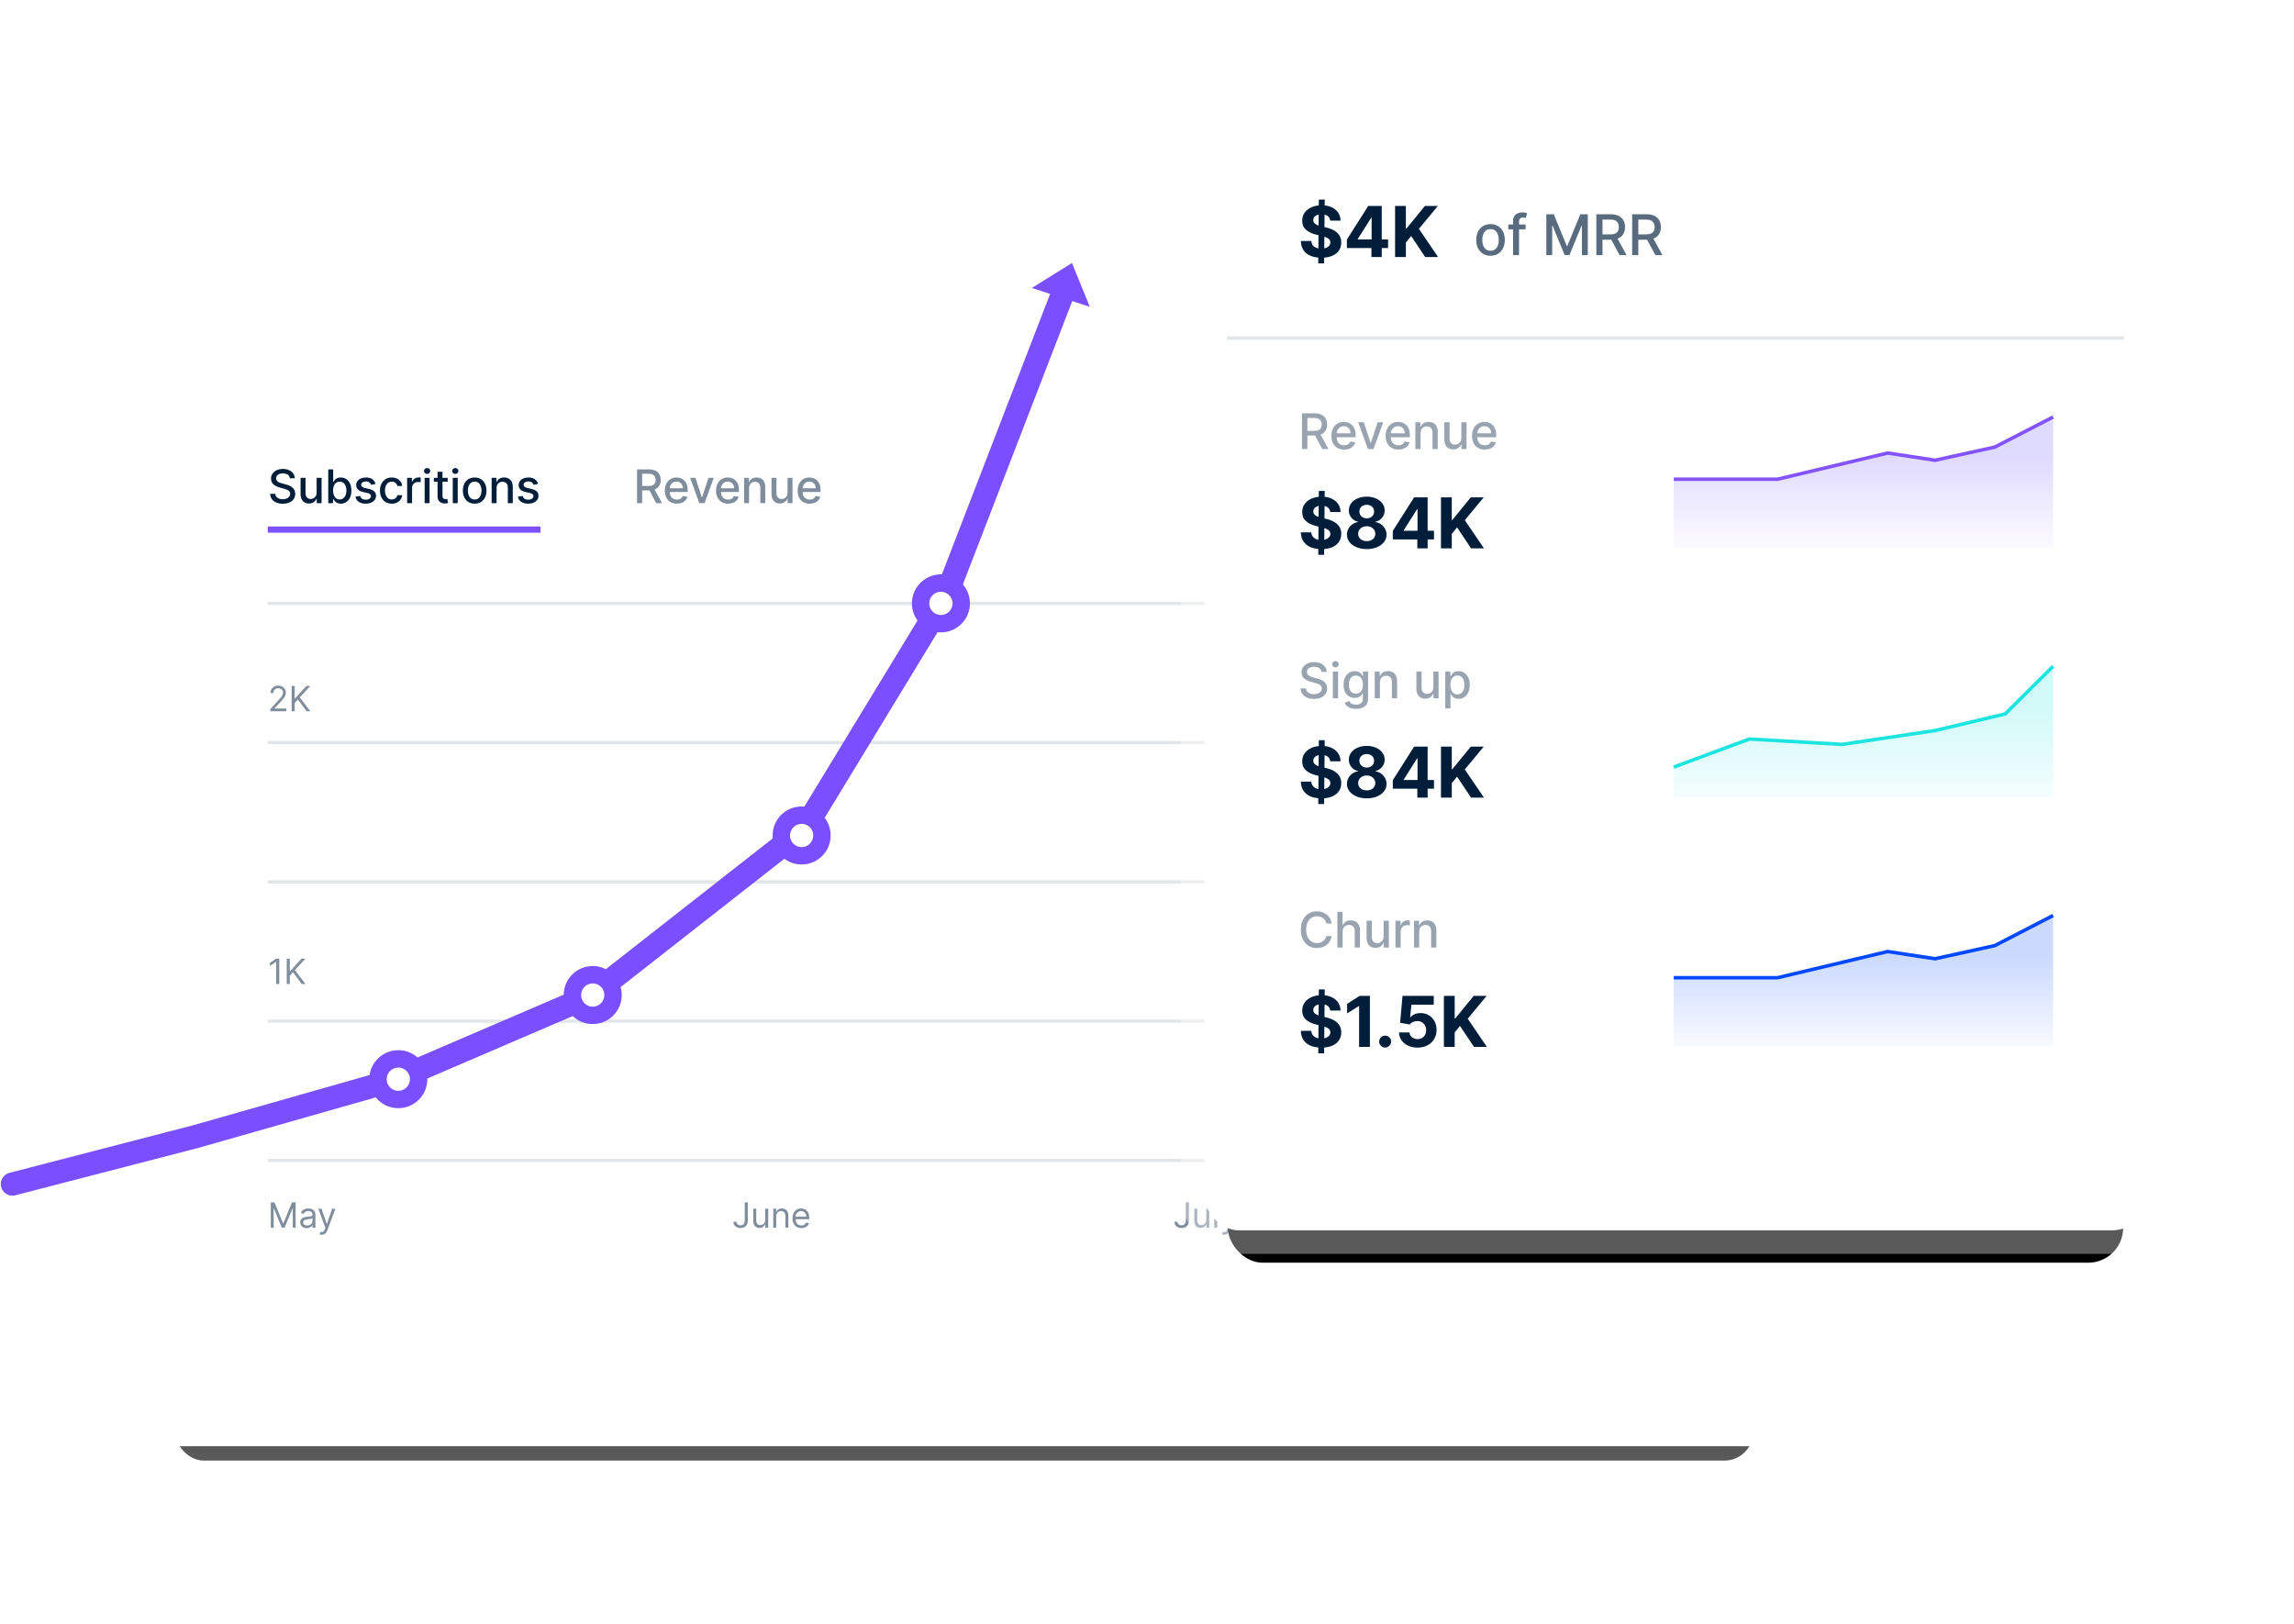 <?xml version="1.0" encoding="UTF-8"?>
<svg width="370px" height="262px" viewBox="0 0 370 262" version="1.1" xmlns="http://www.w3.org/2000/svg" xmlns:xlink="http://www.w3.org/1999/xlink">
    <title>subs-chart</title>
    <defs>
        <rect id="path-1" x="26.208" y="18.305" width="254.592" height="169.416" rx="4.68"></rect>
        <filter x="-14.5%" y="-17.6%" width="129.0%" height="143.5%" filterUnits="objectBoundingBox" id="filter-2">
            <feMorphology radius="9.36" operator="dilate" in="SourceAlpha" result="shadowSpreadOuter1"></feMorphology>
            <feOffset dx="0" dy="7" in="shadowSpreadOuter1" result="shadowOffsetOuter1"></feOffset>
            <feGaussianBlur stdDeviation="8" in="shadowOffsetOuter1" result="shadowBlurOuter1"></feGaussianBlur>
            <feComposite in="shadowBlurOuter1" in2="SourceAlpha" operator="out" result="shadowBlurOuter1"></feComposite>
            <feColorMatrix values="0 0 0 0 0   0 0 0 0 0.114   0 0 0 0 0.227  0 0 0 0.083 0" type="matrix" in="shadowBlurOuter1"></feColorMatrix>
        </filter>
        <rect id="path-3" x="0" y="0" width="144.401" height="176.679" rx="5.616"></rect>
        <filter x="-28.1%" y="-17.9%" width="156.2%" height="145.9%" filterUnits="objectBoundingBox" id="filter-4">
            <feMorphology radius="7.582" operator="dilate" in="SourceAlpha" result="shadowSpreadOuter1"></feMorphology>
            <feOffset dx="0" dy="9" in="shadowSpreadOuter1" result="shadowOffsetOuter1"></feOffset>
            <feGaussianBlur stdDeviation="9.5" in="shadowOffsetOuter1" result="shadowBlurOuter1"></feGaussianBlur>
            <feComposite in="shadowBlurOuter1" in2="SourceAlpha" operator="out" result="shadowBlurOuter1"></feComposite>
            <feColorMatrix values="0 0 0 0 0   0 0 0 0 0.114   0 0 0 0 0.227  0 0 0 0.083 0" type="matrix" in="shadowBlurOuter1"></feColorMatrix>
        </filter>
        <linearGradient x1="52.819%" y1="111.751%" x2="52.819%" y2="30.808%" id="linearGradient-5">
            <stop stop-color="#8353FF" stop-opacity="0" offset="0%"></stop>
            <stop stop-color="#6147FF" offset="100%"></stop>
        </linearGradient>
        <linearGradient x1="52.819%" y1="122.962%" x2="52.819%" y2="31.609%" id="linearGradient-6">
            <stop stop-color="#1CE4E0" stop-opacity="0" offset="0%"></stop>
            <stop stop-color="#1CE4E0" offset="100%"></stop>
        </linearGradient>
        <linearGradient x1="52.819%" y1="111.751%" x2="52.819%" y2="32.239%" id="linearGradient-7">
            <stop stop-color="#0048FF" stop-opacity="0" offset="0%"></stop>
            <stop stop-color="#0048FF" offset="100%"></stop>
        </linearGradient>
    </defs>
    <g id="Illustrations" stroke="none" stroke-width="1" fill="none" fill-rule="evenodd">
        <g id="Group-8" transform="translate(2, 18)">
            <g id="Group-4" transform="translate(0, 22.88)">
                <g id="Rectangle">
                    <use fill="black" fill-opacity="1" filter="url(#filter-2)" xlink:href="#path-1"></use>
                    <rect stroke-opacity="0.35" stroke="#FFFFFF" stroke-width="9.36" fill="#FFFFFF" fill-rule="evenodd" x="21.528" y="13.625" width="263.952" height="178.776" rx="4.68"></rect>
                </g>
                <path d="M43.604,40.371 C44.029,40.371 44.392,40.302 44.693,40.164 C44.993,40.025 45.223,39.837 45.381,39.597 C45.54,39.358 45.619,39.084 45.619,38.776 C45.619,38.531 45.571,38.321 45.474,38.145 C45.378,37.97 45.252,37.823 45.096,37.704 C44.94,37.585 44.77,37.489 44.588,37.417 C44.405,37.344 44.227,37.287 44.053,37.244 L44.053,37.244 L43.521,37.106 C43.415,37.079 43.304,37.045 43.189,37.003 C43.074,36.962 42.966,36.909 42.866,36.846 C42.766,36.783 42.685,36.705 42.624,36.611 C42.563,36.517 42.532,36.405 42.532,36.276 C42.532,36.122 42.577,35.984 42.666,35.863 C42.756,35.741 42.882,35.645 43.045,35.575 C43.208,35.505 43.402,35.47 43.625,35.47 C43.937,35.47 44.196,35.54 44.401,35.679 C44.607,35.818 44.724,36.014 44.752,36.265 L44.752,36.265 L45.545,36.265 C45.538,35.973 45.453,35.714 45.29,35.488 C45.127,35.262 44.904,35.084 44.621,34.954 C44.338,34.825 44.012,34.76 43.644,34.76 C43.278,34.76 42.951,34.826 42.66,34.956 C42.369,35.086 42.139,35.268 41.968,35.502 C41.798,35.736 41.713,36.01 41.713,36.324 C41.713,36.703 41.84,37.008 42.095,37.239 C42.349,37.469 42.694,37.644 43.13,37.762 L43.13,37.762 L43.774,37.938 C43.969,37.989 44.144,38.049 44.299,38.116 C44.454,38.184 44.577,38.269 44.669,38.371 C44.76,38.474 44.806,38.606 44.806,38.768 C44.806,38.945 44.753,39.1 44.649,39.232 C44.544,39.364 44.401,39.467 44.219,39.54 C44.038,39.614 43.831,39.65 43.598,39.65 C43.387,39.65 43.194,39.619 43.017,39.556 C42.841,39.493 42.697,39.396 42.584,39.266 C42.471,39.136 42.407,38.972 42.391,38.776 L42.391,38.776 L41.567,38.776 C41.585,39.104 41.678,39.387 41.846,39.625 C42.015,39.864 42.248,40.048 42.545,40.177 C42.843,40.306 43.196,40.371 43.604,40.371 Z M47.823,40.334 C48.13,40.334 48.386,40.262 48.593,40.117 C48.799,39.973 48.949,39.791 49.043,39.573 L49.043,39.573 L49.086,39.573 L49.086,40.281 L49.868,40.281 L49.868,36.196 L49.07,36.196 L49.07,38.587 C49.072,38.819 49.023,39.01 48.925,39.161 C48.827,39.312 48.703,39.424 48.555,39.499 C48.407,39.573 48.259,39.611 48.11,39.611 C47.864,39.611 47.663,39.528 47.509,39.363 C47.355,39.198 47.278,38.977 47.278,38.698 L47.278,38.698 L47.278,36.196 L46.483,36.196 L46.483,38.794 C46.483,39.131 46.54,39.414 46.654,39.642 C46.769,39.871 46.926,40.044 47.127,40.16 C47.329,40.276 47.56,40.334 47.823,40.334 Z M52.967,40.36 C53.297,40.36 53.59,40.276 53.847,40.106 C54.104,39.937 54.307,39.695 54.454,39.381 C54.601,39.066 54.674,38.688 54.674,38.246 C54.674,37.805 54.6,37.427 54.452,37.114 C54.304,36.8 54.101,36.56 53.842,36.393 C53.583,36.226 53.289,36.143 52.959,36.143 C52.706,36.143 52.502,36.185 52.348,36.269 C52.193,36.354 52.073,36.452 51.986,36.563 C51.899,36.675 51.833,36.773 51.787,36.858 L51.787,36.858 L51.739,36.858 L51.739,34.835 L50.944,34.835 L50.944,40.281 L51.72,40.281 L51.72,39.645 L51.787,39.645 C51.835,39.732 51.903,39.831 51.991,39.943 C52.08,40.055 52.203,40.152 52.36,40.235 C52.517,40.319 52.719,40.36 52.967,40.36 Z M52.789,39.682 C52.56,39.682 52.367,39.622 52.209,39.5 C52.052,39.379 51.931,39.21 51.848,38.994 C51.764,38.777 51.723,38.526 51.723,38.238 C51.723,37.955 51.764,37.707 51.845,37.494 C51.927,37.281 52.047,37.115 52.205,36.997 C52.364,36.878 52.559,36.819 52.789,36.819 C53.028,36.819 53.228,36.881 53.389,37.005 C53.549,37.129 53.67,37.298 53.75,37.513 C53.831,37.727 53.871,37.969 53.871,38.238 C53.871,38.511 53.83,38.757 53.748,38.975 C53.665,39.193 53.544,39.365 53.385,39.492 C53.225,39.619 53.027,39.682 52.789,39.682 Z M56.982,40.363 C57.311,40.363 57.602,40.309 57.852,40.201 C58.103,40.093 58.299,39.943 58.44,39.753 C58.581,39.562 58.652,39.345 58.652,39.1 C58.652,38.811 58.559,38.576 58.375,38.395 C58.191,38.215 57.911,38.081 57.535,37.994 L57.535,37.994 L56.886,37.845 C56.661,37.792 56.498,37.723 56.397,37.64 C56.296,37.557 56.245,37.447 56.245,37.31 C56.245,37.153 56.32,37.024 56.471,36.924 C56.622,36.823 56.81,36.773 57.035,36.773 C57.2,36.773 57.337,36.8 57.447,36.853 C57.557,36.906 57.644,36.975 57.709,37.058 C57.774,37.141 57.821,37.229 57.851,37.321 L57.851,37.321 L58.572,37.193 C58.49,36.874 58.323,36.62 58.069,36.429 C57.816,36.238 57.468,36.143 57.027,36.143 C56.72,36.143 56.448,36.194 56.21,36.296 C55.973,36.398 55.787,36.539 55.652,36.72 C55.517,36.901 55.45,37.112 55.45,37.353 C55.45,37.644 55.541,37.884 55.723,38.074 C55.904,38.263 56.186,38.402 56.567,38.488 L56.567,38.488 L57.258,38.64 C57.453,38.684 57.598,38.75 57.693,38.837 C57.788,38.924 57.835,39.031 57.835,39.159 C57.835,39.316 57.757,39.45 57.601,39.559 C57.445,39.668 57.237,39.722 56.976,39.722 C56.737,39.722 56.543,39.671 56.394,39.569 C56.245,39.467 56.147,39.316 56.099,39.116 L56.099,39.116 L55.33,39.233 C55.396,39.595 55.573,39.873 55.862,40.069 C56.151,40.265 56.524,40.363 56.982,40.363 Z M61.19,40.363 C61.513,40.363 61.794,40.304 62.034,40.185 C62.275,40.066 62.466,39.903 62.61,39.696 C62.754,39.488 62.84,39.252 62.868,38.988 L62.868,38.988 L62.094,38.988 C62.06,39.135 62.002,39.261 61.917,39.366 C61.833,39.471 61.729,39.551 61.606,39.607 C61.483,39.662 61.346,39.69 61.195,39.69 C60.97,39.69 60.775,39.631 60.609,39.512 C60.443,39.393 60.315,39.226 60.225,39.01 C60.134,38.793 60.089,38.536 60.089,38.238 C60.089,37.948 60.135,37.696 60.227,37.482 C60.32,37.268 60.449,37.103 60.614,36.987 C60.78,36.871 60.974,36.813 61.195,36.813 C61.449,36.813 61.651,36.882 61.803,37.021 C61.955,37.159 62.052,37.324 62.094,37.515 L62.094,37.515 L62.868,37.515 C62.84,37.24 62.751,37 62.601,36.795 C62.451,36.589 62.255,36.429 62.012,36.315 C61.769,36.2 61.492,36.143 61.182,36.143 C60.797,36.143 60.463,36.233 60.18,36.412 C59.896,36.591 59.676,36.839 59.52,37.158 C59.364,37.476 59.286,37.842 59.286,38.257 C59.286,38.667 59.362,39.03 59.515,39.347 C59.667,39.665 59.886,39.913 60.17,40.093 C60.455,40.273 60.795,40.363 61.19,40.363 Z M64.463,40.281 L64.463,37.786 C64.463,37.609 64.505,37.451 64.59,37.312 C64.675,37.173 64.791,37.064 64.937,36.985 C65.083,36.906 65.25,36.866 65.438,36.866 C65.52,36.866 65.601,36.872 65.683,36.884 C65.765,36.895 65.821,36.905 65.853,36.914 L65.853,36.914 L65.853,36.154 C65.814,36.148 65.761,36.144 65.692,36.14 C65.624,36.137 65.565,36.135 65.516,36.135 C65.276,36.135 65.062,36.198 64.873,36.325 C64.685,36.452 64.553,36.625 64.478,36.845 L64.478,36.845 L64.436,36.845 L64.436,36.196 L63.667,36.196 L63.667,40.281 L64.463,40.281 Z M66.892,35.566 C67.03,35.566 67.149,35.52 67.247,35.426 C67.345,35.333 67.395,35.222 67.395,35.093 C67.395,34.962 67.345,34.849 67.247,34.756 C67.149,34.663 67.03,34.617 66.892,34.617 C66.754,34.617 66.635,34.663 66.537,34.756 C66.439,34.849 66.389,34.962 66.389,35.093 C66.389,35.222 66.439,35.333 66.537,35.426 C66.635,35.52 66.754,35.566 66.892,35.566 Z M67.286,40.281 L67.286,36.196 L66.49,36.196 L66.49,40.281 L67.286,40.281 Z M69.766,40.334 C69.893,40.332 70,40.322 70.085,40.303 C70.17,40.285 70.235,40.266 70.281,40.249 L70.281,40.249 L70.138,39.592 C70.111,39.597 70.074,39.604 70.026,39.613 C69.978,39.622 69.922,39.627 69.859,39.627 C69.772,39.627 69.692,39.613 69.618,39.585 C69.544,39.558 69.485,39.506 69.439,39.428 C69.392,39.351 69.369,39.236 69.369,39.081 L69.369,39.081 L69.369,36.835 L70.207,36.834 L70.207,36.196 L69.369,36.197 L69.369,35.218 L68.574,35.218 L68.574,36.197 L67.976,36.196 L67.976,36.834 L68.574,36.835 L68.574,39.246 C68.574,39.443 68.61,39.614 68.682,39.758 L68.742,39.861 C68.854,40.024 69,40.144 69.181,40.222 C69.361,40.3 69.556,40.337 69.766,40.334 Z M71.432,35.566 C71.57,35.566 71.689,35.52 71.787,35.426 C71.885,35.333 71.935,35.222 71.935,35.093 C71.935,34.962 71.885,34.849 71.787,34.756 C71.689,34.663 71.57,34.617 71.432,34.617 C71.294,34.617 71.175,34.663 71.077,34.756 C70.979,34.849 70.929,34.962 70.929,35.093 C70.929,35.222 70.979,35.333 71.077,35.426 C71.175,35.52 71.294,35.566 71.432,35.566 Z M71.825,40.281 L71.825,36.196 L71.03,36.196 L71.03,40.281 L71.825,40.281 Z M74.561,40.363 C74.944,40.363 75.278,40.275 75.563,40.1 C75.849,39.924 76.07,39.679 76.228,39.363 C76.386,39.048 76.465,38.679 76.465,38.257 C76.465,37.833 76.386,37.463 76.228,37.146 C76.07,36.828 75.849,36.582 75.563,36.406 C75.278,36.231 74.944,36.143 74.561,36.143 C74.178,36.143 73.844,36.231 73.558,36.406 C73.273,36.582 73.051,36.828 72.894,37.146 C72.736,37.463 72.657,37.833 72.657,38.257 C72.657,38.679 72.736,39.048 72.894,39.363 C73.051,39.679 73.273,39.924 73.558,40.1 C73.844,40.275 74.178,40.363 74.561,40.363 Z M74.563,39.696 C74.314,39.696 74.107,39.63 73.943,39.499 C73.779,39.368 73.657,39.193 73.578,38.975 C73.499,38.757 73.46,38.517 73.46,38.254 C73.46,37.994 73.499,37.754 73.578,37.535 C73.657,37.316 73.779,37.14 73.943,37.007 C74.107,36.874 74.314,36.808 74.563,36.808 C74.812,36.808 75.017,36.874 75.18,37.007 C75.343,37.14 75.464,37.316 75.543,37.535 C75.622,37.754 75.662,37.994 75.662,38.254 C75.662,38.517 75.622,38.757 75.543,38.975 C75.464,39.193 75.343,39.368 75.18,39.499 C75.017,39.63 74.812,39.696 74.563,39.696 Z M78.091,40.281 L78.091,37.856 C78.091,37.639 78.132,37.454 78.215,37.301 C78.297,37.148 78.41,37.031 78.553,36.951 C78.695,36.872 78.859,36.832 79.043,36.832 C79.313,36.832 79.524,36.916 79.679,37.083 C79.833,37.251 79.91,37.482 79.91,37.778 L79.91,37.778 L79.91,40.281 L80.705,40.281 L80.705,37.683 C80.705,37.346 80.647,37.063 80.532,36.834 C80.417,36.606 80.255,36.433 80.046,36.317 C79.836,36.201 79.593,36.143 79.314,36.143 C79.008,36.143 78.754,36.209 78.553,36.34 C78.351,36.471 78.204,36.645 78.11,36.861 L78.11,36.861 L78.059,36.861 L78.059,36.196 L77.296,36.196 L77.296,40.281 L78.091,40.281 Z M83.185,40.363 C83.515,40.363 83.805,40.309 84.056,40.201 C84.307,40.093 84.503,39.943 84.644,39.753 C84.785,39.562 84.855,39.345 84.855,39.1 C84.855,38.811 84.763,38.576 84.578,38.395 C84.394,38.215 84.114,38.081 83.738,37.994 L83.738,37.994 L83.089,37.845 C82.864,37.792 82.701,37.723 82.6,37.64 C82.499,37.557 82.449,37.447 82.449,37.31 C82.449,37.153 82.524,37.024 82.675,36.924 C82.825,36.823 83.013,36.773 83.238,36.773 C83.403,36.773 83.541,36.8 83.65,36.853 C83.76,36.906 83.848,36.975 83.912,37.058 C83.977,37.141 84.024,37.229 84.055,37.321 L84.055,37.321 L84.775,37.193 C84.694,36.874 84.526,36.62 84.273,36.429 C84.019,36.238 83.672,36.143 83.23,36.143 C82.924,36.143 82.652,36.194 82.414,36.296 C82.176,36.398 81.99,36.539 81.856,36.72 C81.721,36.901 81.653,37.112 81.653,37.353 C81.653,37.644 81.744,37.884 81.926,38.074 C82.108,38.263 82.389,38.402 82.77,38.488 L82.77,38.488 L83.462,38.64 C83.657,38.684 83.802,38.75 83.896,38.837 C83.991,38.924 84.039,39.031 84.039,39.159 C84.039,39.316 83.961,39.45 83.805,39.559 C83.649,39.668 83.44,39.722 83.18,39.722 C82.94,39.722 82.746,39.671 82.597,39.569 C82.449,39.467 82.35,39.316 82.302,39.116 L82.302,39.116 L81.534,39.233 C81.599,39.595 81.777,39.873 82.066,40.069 C82.355,40.265 82.728,40.363 83.185,40.363 Z" id="Subscritions" fill="#001D3A" fill-rule="nonzero"></path>
                <path d="M101.572,40.281 L101.571,38.221 L102.689,38.22 L102.689,38.22 L102.741,38.219 L103.848,40.281 L104.784,40.281 L103.578,38.08 L103.595,38.074 L103.595,38.074 L103.74,38.01 C104.02,37.87 104.229,37.673 104.368,37.421 C104.507,37.168 104.577,36.875 104.577,36.542 C104.577,36.207 104.508,35.911 104.369,35.655 C104.231,35.399 104.022,35.198 103.743,35.053 C103.464,34.908 103.113,34.835 102.691,34.835 L102.691,34.835 L100.75,34.835 L100.75,40.281 L101.572,40.281 Z M101.572,35.539 L102.604,35.539 C102.875,35.539 103.094,35.58 103.262,35.66 C103.429,35.741 103.553,35.857 103.631,36.007 C103.71,36.158 103.75,36.336 103.75,36.542 C103.75,36.746 103.711,36.92 103.633,37.066 C103.555,37.211 103.432,37.322 103.264,37.398 C103.097,37.474 102.88,37.513 102.614,37.513 L102.614,37.513 L101.571,37.513 L101.572,35.539 Z M107.171,40.363 C107.469,40.363 107.734,40.317 107.967,40.226 C108.201,40.135 108.395,40.006 108.55,39.841 C108.705,39.675 108.813,39.481 108.873,39.26 L108.873,39.26 L108.12,39.124 C108.073,39.252 108.003,39.359 107.913,39.446 C107.823,39.533 107.715,39.598 107.591,39.641 C107.467,39.685 107.33,39.706 107.179,39.706 C106.947,39.706 106.744,39.656 106.57,39.556 C106.396,39.456 106.261,39.31 106.165,39.119 C106.068,38.927 106.02,38.695 106.02,38.422 L106.021,38.479 L108.923,38.478 L108.923,38.196 C108.923,37.825 108.874,37.51 108.775,37.251 C108.675,36.991 108.54,36.78 108.368,36.616 C108.196,36.453 108.002,36.334 107.785,36.257 C107.569,36.181 107.346,36.143 107.115,36.143 C106.736,36.143 106.405,36.233 106.122,36.412 C105.839,36.591 105.62,36.84 105.463,37.159 C105.306,37.478 105.227,37.847 105.227,38.265 C105.227,38.689 105.306,39.058 105.463,39.373 C105.62,39.687 105.843,39.931 106.133,40.104 C106.423,40.277 106.769,40.363 107.171,40.363 Z M106.028,37.806 C106.045,37.659 106.087,37.52 106.154,37.389 C106.244,37.214 106.371,37.072 106.537,36.963 C106.703,36.854 106.897,36.8 107.121,36.8 C107.326,36.8 107.506,36.847 107.659,36.941 C107.812,37.035 107.932,37.163 108.017,37.325 C108.102,37.487 108.144,37.673 108.144,37.882 L108.144,37.882 L106.023,37.883 L106.028,37.806 Z M111.645,40.281 L113.127,36.196 L112.273,36.196 L111.241,39.339 L111.199,39.339 L110.164,36.196 L109.311,36.196 L110.795,40.281 L111.645,40.281 Z M115.436,40.363 C115.734,40.363 116,40.317 116.233,40.226 C116.466,40.135 116.66,40.006 116.815,39.841 C116.97,39.675 117.078,39.481 117.138,39.26 L117.138,39.26 L116.386,39.124 C116.338,39.252 116.269,39.359 116.178,39.446 C116.088,39.533 115.981,39.598 115.857,39.641 C115.732,39.685 115.595,39.706 115.444,39.706 C115.212,39.706 115.009,39.656 114.835,39.556 C114.662,39.456 114.527,39.31 114.43,39.119 C114.333,38.927 114.285,38.695 114.285,38.422 L114.287,38.479 L117.189,38.478 L117.189,38.196 C117.189,37.825 117.139,37.51 117.04,37.251 C116.941,36.991 116.805,36.78 116.633,36.616 C116.461,36.453 116.267,36.334 116.051,36.257 C115.834,36.181 115.611,36.143 115.381,36.143 C115.001,36.143 114.67,36.233 114.387,36.412 C114.105,36.591 113.885,36.84 113.728,37.159 C113.571,37.478 113.493,37.847 113.493,38.265 C113.493,38.689 113.571,39.058 113.728,39.373 C113.885,39.687 114.108,39.931 114.398,40.104 C114.688,40.277 115.034,40.363 115.436,40.363 Z M114.293,37.806 C114.31,37.659 114.352,37.52 114.419,37.389 C114.509,37.214 114.636,37.072 114.802,36.963 C114.968,36.854 115.163,36.8 115.386,36.8 C115.592,36.8 115.771,36.847 115.924,36.941 C116.078,37.035 116.197,37.163 116.282,37.325 C116.367,37.487 116.41,37.673 116.41,37.882 L116.41,37.882 L114.289,37.883 L114.293,37.806 Z M118.815,40.281 L118.815,37.856 C118.815,37.639 118.856,37.454 118.939,37.301 C119.021,37.148 119.134,37.031 119.277,36.951 C119.419,36.872 119.583,36.832 119.767,36.832 C120.037,36.832 120.248,36.916 120.403,37.083 C120.557,37.251 120.634,37.482 120.634,37.778 L120.634,37.778 L120.634,40.281 L121.429,40.281 L121.429,37.683 C121.429,37.346 121.371,37.063 121.256,36.834 C121.141,36.606 120.979,36.433 120.77,36.317 C120.56,36.201 120.317,36.143 120.038,36.143 C119.732,36.143 119.478,36.209 119.277,36.34 C119.075,36.471 118.928,36.645 118.834,36.861 L118.834,36.861 L118.783,36.861 L118.783,36.196 L118.02,36.196 L118.02,40.281 L118.815,40.281 Z M123.779,40.334 C124.086,40.334 124.342,40.262 124.549,40.117 C124.755,39.973 124.905,39.791 124.999,39.573 L124.999,39.573 L125.042,39.573 L125.042,40.281 L125.824,40.281 L125.824,36.196 L125.026,36.196 L125.026,38.587 C125.028,38.819 124.979,39.01 124.881,39.161 C124.783,39.312 124.659,39.424 124.511,39.499 C124.363,39.573 124.215,39.611 124.066,39.611 C123.82,39.611 123.619,39.528 123.465,39.363 C123.311,39.198 123.234,38.977 123.234,38.698 L123.234,38.698 L123.234,36.196 L122.439,36.196 L122.439,38.794 C122.439,39.131 122.496,39.414 122.61,39.642 C122.725,39.871 122.882,40.044 123.083,40.16 C123.285,40.276 123.516,40.334 123.779,40.334 Z M128.596,40.363 C128.894,40.363 129.16,40.317 129.393,40.226 C129.626,40.135 129.82,40.006 129.975,39.841 C130.13,39.675 130.238,39.481 130.298,39.26 L130.298,39.26 L129.546,39.124 C129.498,39.252 129.429,39.359 129.338,39.446 C129.248,39.533 129.14,39.598 129.016,39.641 C128.892,39.685 128.755,39.706 128.604,39.706 C128.372,39.706 128.169,39.656 127.995,39.556 C127.822,39.456 127.686,39.31 127.59,39.119 C127.493,38.927 127.445,38.695 127.445,38.422 L127.446,38.479 L130.349,38.478 L130.349,38.196 C130.349,37.825 130.299,37.51 130.2,37.251 C130.1,36.991 129.965,36.78 129.793,36.616 C129.621,36.453 129.427,36.334 129.21,36.257 C128.994,36.181 128.771,36.143 128.54,36.143 C128.161,36.143 127.83,36.233 127.547,36.412 C127.264,36.591 127.045,36.84 126.888,37.159 C126.731,37.478 126.652,37.847 126.652,38.265 C126.652,38.689 126.731,39.058 126.888,39.373 C127.045,39.687 127.268,39.931 127.558,40.104 C127.848,40.277 128.194,40.363 128.596,40.363 Z M127.453,37.806 C127.47,37.659 127.512,37.52 127.579,37.389 C127.669,37.214 127.796,37.072 127.962,36.963 C128.128,36.854 128.322,36.8 128.546,36.8 C128.751,36.8 128.931,36.847 129.084,36.941 C129.238,37.035 129.357,37.163 129.442,37.325 C129.527,37.487 129.569,37.673 129.569,37.882 L129.569,37.882 L127.448,37.883 L127.453,37.806 Z" id="Revenue" fill="#001D3A" fill-rule="nonzero" opacity="0.5"></path>
                <path d="M44.183,73.849 L44.183,73.41 L42.285,73.41 L42.285,73.378 L43.202,72.397 C43.436,72.145 43.619,71.932 43.752,71.758 C43.884,71.583 43.977,71.424 44.031,71.281 C44.085,71.138 44.112,70.991 44.112,70.841 C44.112,70.631 44.059,70.44 43.954,70.269 C43.849,70.097 43.704,69.961 43.519,69.86 C43.335,69.759 43.122,69.708 42.883,69.708 C42.645,69.708 42.431,69.759 42.24,69.86 C42.049,69.961 41.899,70.102 41.788,70.283 C41.678,70.464 41.623,70.674 41.623,70.913 L41.623,70.913 L42.093,70.913 C42.093,70.757 42.125,70.622 42.188,70.506 C42.251,70.39 42.341,70.3 42.457,70.236 C42.574,70.171 42.71,70.139 42.867,70.139 C43.015,70.139 43.148,70.168 43.266,70.225 C43.384,70.282 43.478,70.363 43.546,70.468 C43.615,70.573 43.649,70.698 43.649,70.841 C43.649,70.966 43.624,71.086 43.574,71.199 C43.524,71.313 43.448,71.434 43.346,71.562 C43.243,71.69 43.113,71.841 42.955,72.014 L42.955,72.014 L41.607,73.49 L41.607,73.849 L44.183,73.849 Z M45.531,73.849 L45.531,72.524 L46.041,71.95 L47.461,73.849 L48.06,73.849 L46.345,71.607 L48.06,69.764 L47.414,69.764 L45.579,71.79 L45.531,71.79 L45.531,69.764 L45.036,69.764 L45.036,73.849 L45.531,73.849 Z" id="2K" fill="#001D3A" fill-rule="nonzero" opacity="0.5"></path>
                <path d="M43.043,117.841 L43.043,113.756 L42.548,113.756 L41.527,114.434 L41.527,114.937 L42.524,114.275 L42.548,114.275 L42.548,117.841 L43.043,117.841 Z M44.741,117.841 L44.741,116.516 L45.252,115.942 L46.672,117.841 L47.27,117.841 L45.555,115.599 L47.27,113.756 L46.624,113.756 L44.789,115.782 L44.741,115.782 L44.741,113.756 L44.247,113.756 L44.247,117.841 L44.741,117.841 Z" id="1K" fill="#001D3A" fill-rule="nonzero" opacity="0.5"></path>
                <path d="M42.141,157.153 L42.141,154.049 L42.181,154.049 L43.458,157.153 L43.904,157.153 L45.181,154.049 L45.22,154.049 L45.22,157.153 L45.683,157.153 L45.683,153.068 L45.093,153.068 L43.705,156.459 L43.657,156.459 L42.269,153.068 L41.679,153.068 L41.679,157.153 L42.141,157.153 Z M47.469,157.224 C47.648,157.224 47.798,157.198 47.922,157.145 C48.046,157.091 48.145,157.027 48.219,156.951 C48.294,156.875 48.347,156.804 48.379,156.738 L48.379,156.738 L48.403,156.738 L48.403,157.153 L48.873,157.153 L48.873,155.134 C48.873,154.891 48.834,154.697 48.754,154.552 C48.674,154.407 48.574,154.299 48.454,154.227 C48.333,154.155 48.209,154.108 48.081,154.084 C47.952,154.061 47.839,154.049 47.741,154.049 C47.586,154.049 47.43,154.07 47.271,154.112 C47.112,154.154 46.966,154.227 46.832,154.332 C46.699,154.436 46.592,154.581 46.512,154.767 L46.512,154.767 L46.959,154.927 C47.011,154.815 47.1,154.71 47.228,154.612 C47.356,154.513 47.532,154.464 47.757,154.464 C47.973,154.464 48.135,154.519 48.242,154.628 C48.349,154.737 48.403,154.89 48.403,155.087 L48.403,155.087 L48.403,155.102 C48.403,155.178 48.376,155.231 48.322,155.262 C48.268,155.293 48.183,155.314 48.067,155.327 C47.95,155.339 47.799,155.358 47.613,155.382 C47.471,155.4 47.329,155.425 47.189,155.456 C47.049,155.488 46.921,155.535 46.805,155.597 C46.69,155.66 46.597,155.746 46.528,155.855 C46.459,155.965 46.424,156.108 46.424,156.283 C46.424,156.483 46.471,156.652 46.564,156.793 C46.657,156.933 46.783,157.04 46.941,157.114 C47.099,157.188 47.275,157.224 47.469,157.224 Z M47.541,156.802 C47.354,156.802 47.199,156.76 47.078,156.677 C46.956,156.594 46.895,156.471 46.895,156.307 C46.895,156.187 46.927,156.093 46.992,156.023 C47.056,155.953 47.141,155.901 47.247,155.865 C47.353,155.83 47.467,155.804 47.589,155.789 C47.64,155.782 47.706,155.774 47.788,155.764 C47.869,155.754 47.954,155.742 48.041,155.728 C48.128,155.714 48.205,155.697 48.272,155.678 C48.339,155.659 48.383,155.637 48.403,155.613 L48.403,155.613 L48.403,156.044 C48.403,156.171 48.37,156.293 48.304,156.409 C48.238,156.524 48.141,156.619 48.013,156.692 C47.885,156.765 47.727,156.802 47.541,156.802 Z M49.886,158.293 C50.028,158.293 50.156,158.268 50.27,158.218 C50.383,158.167 50.483,158.09 50.57,157.987 C50.656,157.884 50.729,157.755 50.787,157.599 L50.787,157.599 L52.092,154.097 L51.577,154.089 L50.731,156.53 L50.7,156.53 L49.854,154.089 L49.343,154.089 L50.476,157.169 L50.388,157.408 C50.305,157.637 50.206,157.774 50.091,157.82 C49.977,157.866 49.834,157.867 49.662,157.823 L49.662,157.823 L49.543,158.238 C49.567,158.25 49.61,158.262 49.672,158.274 C49.735,158.287 49.806,158.293 49.886,158.293 Z" id="May" fill="#001D3A" fill-rule="nonzero" opacity="0.5"></path>
                <path d="M117.452,157.208 C117.689,157.208 117.894,157.161 118.068,157.067 C118.242,156.972 118.377,156.834 118.473,156.652 C118.569,156.47 118.617,156.249 118.617,155.988 L118.617,155.988 L118.617,153.068 L118.122,153.068 L118.122,155.988 C118.122,156.157 118.096,156.299 118.043,156.416 C117.991,156.532 117.915,156.62 117.815,156.68 C117.715,156.74 117.594,156.77 117.452,156.77 C117.323,156.77 117.208,156.746 117.107,156.698 C117.006,156.65 116.927,156.583 116.869,156.497 C116.811,156.412 116.782,156.311 116.782,156.195 L116.782,156.195 L116.295,156.195 C116.295,156.404 116.345,156.584 116.445,156.736 C116.545,156.887 116.682,157.004 116.856,157.086 C117.03,157.168 117.229,157.208 117.452,157.208 Z M120.491,157.193 C120.722,157.193 120.914,157.138 121.065,157.03 C121.217,156.922 121.328,156.79 121.4,156.634 L121.4,156.634 L121.432,156.634 L121.432,157.153 L121.903,157.153 L121.903,154.089 L121.432,154.089 L121.432,155.9 C121.432,156.092 121.39,156.249 121.307,156.373 C121.224,156.497 121.122,156.588 121,156.648 C120.879,156.708 120.759,156.738 120.642,156.738 C120.447,156.738 120.286,156.671 120.161,156.538 C120.035,156.405 119.972,156.227 119.972,156.004 L119.972,156.004 L119.972,154.089 L119.502,154.089 L119.502,156.036 C119.502,156.296 119.544,156.512 119.629,156.683 C119.714,156.854 119.831,156.981 119.98,157.066 C120.129,157.15 120.299,157.193 120.491,157.193 Z M123.194,157.153 L123.194,155.31 C123.194,155.132 123.228,154.98 123.296,154.855 C123.364,154.73 123.457,154.635 123.574,154.57 C123.692,154.505 123.826,154.472 123.976,154.472 C124.194,154.472 124.366,154.54 124.491,154.675 C124.616,154.81 124.678,154.997 124.678,155.238 L124.678,155.238 L124.678,157.153 L125.149,157.153 L125.149,155.206 C125.149,154.946 125.106,154.73 125.019,154.559 C124.933,154.388 124.812,154.261 124.656,154.176 C124.501,154.092 124.319,154.049 124.112,154.049 C123.88,154.049 123.692,154.097 123.545,154.192 C123.399,154.287 123.29,154.412 123.218,154.568 L123.218,154.568 L123.178,154.568 L123.178,154.089 L122.724,154.089 L122.724,157.153 L123.194,157.153 Z M127.254,157.216 C127.461,157.216 127.648,157.184 127.814,157.12 C127.981,157.055 128.12,156.965 128.233,156.848 C128.346,156.732 128.427,156.597 128.475,156.443 L128.475,156.443 L128.02,156.315 C127.98,156.421 127.924,156.51 127.85,156.581 C127.777,156.652 127.691,156.706 127.59,156.741 C127.49,156.776 127.378,156.794 127.254,156.794 C127.064,156.794 126.897,156.752 126.754,156.669 C126.61,156.586 126.498,156.464 126.417,156.304 C126.337,156.144 126.297,155.948 126.297,155.717 L126.298,155.781 L128.522,155.781 L128.522,155.581 C128.522,155.295 128.485,155.055 128.409,154.859 C128.333,154.664 128.231,154.507 128.104,154.388 C127.976,154.269 127.834,154.182 127.679,154.129 C127.523,154.076 127.366,154.049 127.206,154.049 C126.93,154.049 126.688,154.117 126.481,154.252 C126.275,154.387 126.114,154.574 125.999,154.814 C125.884,155.054 125.826,155.331 125.826,155.645 C125.826,155.959 125.884,156.234 125.999,156.47 C126.114,156.706 126.278,156.889 126.491,157.02 C126.705,157.151 126.959,157.216 127.254,157.216 Z M126.304,155.321 C126.317,155.198 126.352,155.082 126.407,154.971 C126.48,154.823 126.584,154.703 126.721,154.611 C126.857,154.518 127.019,154.472 127.206,154.472 C127.376,154.472 127.524,154.511 127.65,154.59 C127.776,154.668 127.873,154.775 127.941,154.911 C128.01,155.047 128.044,155.201 128.044,155.374 L128.044,155.374 L126.3,155.375 L126.304,155.321 Z" id="June" fill="#001D3A" fill-rule="nonzero" opacity="0.5"></path>
                <path d="M188.588,157.208 C188.825,157.208 189.03,157.161 189.204,157.067 C189.378,156.972 189.513,156.834 189.609,156.652 C189.705,156.47 189.753,156.249 189.753,155.988 L189.753,155.988 L189.753,153.068 L189.258,153.068 L189.258,155.988 C189.258,156.157 189.232,156.299 189.179,156.416 C189.127,156.532 189.051,156.62 188.951,156.68 C188.851,156.74 188.73,156.77 188.588,156.77 C188.459,156.77 188.344,156.746 188.243,156.698 C188.142,156.65 188.063,156.583 188.005,156.497 C187.947,156.412 187.918,156.311 187.918,156.195 L187.918,156.195 L187.431,156.195 C187.431,156.404 187.481,156.584 187.581,156.736 C187.681,156.887 187.818,157.004 187.992,157.086 C188.166,157.168 188.365,157.208 188.588,157.208 Z M191.627,157.193 C191.858,157.193 192.05,157.138 192.201,157.03 C192.353,156.922 192.464,156.79 192.536,156.634 L192.536,156.634 L192.568,156.634 L192.568,157.153 L193.039,157.153 L193.039,154.089 L192.568,154.089 L192.568,155.9 C192.568,156.092 192.526,156.249 192.443,156.373 C192.36,156.497 192.258,156.588 192.136,156.648 C192.015,156.708 191.895,156.738 191.778,156.738 C191.583,156.738 191.422,156.671 191.297,156.538 C191.171,156.405 191.108,156.227 191.108,156.004 L191.108,156.004 L191.108,154.089 L190.638,154.089 L190.638,156.036 C190.638,156.296 190.68,156.512 190.765,156.683 C190.85,156.854 190.967,156.981 191.116,157.066 C191.265,157.15 191.435,157.193 191.627,157.193 Z M194.33,157.153 L194.33,153.068 L193.86,153.068 L193.86,157.153 L194.33,157.153 Z M195.454,158.293 C195.597,158.293 195.725,158.268 195.838,158.218 C195.952,158.167 196.052,158.09 196.138,157.987 C196.225,157.884 196.297,157.755 196.356,157.599 L196.356,157.599 L197.66,154.097 L197.146,154.089 L196.3,156.53 L196.268,156.53 L195.423,154.089 L194.912,154.089 L196.045,157.169 L195.957,157.408 C195.873,157.637 195.774,157.774 195.66,157.82 C195.546,157.866 195.403,157.867 195.231,157.823 L195.231,157.823 L195.111,158.238 C195.135,158.25 195.179,158.262 195.241,158.274 C195.304,158.287 195.375,158.293 195.454,158.293 Z" id="July" fill="#001D3A" fill-rule="nonzero" opacity="0.5"></path>
                <rect id="Rectangle" fill="#7D51FF" x="41.184" y="44.045" width="43.992" height="1"></rect>
                <line x1="41.418" y1="56.447" x2="265.59" y2="56.447" id="Line" stroke-opacity="0.113" stroke="#001D3A" stroke-width="0.52" stroke-linecap="square"></line>
                <line x1="41.418" y1="78.911" x2="265.59" y2="78.911" id="Line" stroke-opacity="0.113" stroke="#001D3A" stroke-width="0.52" stroke-linecap="square"></line>
                <line x1="41.418" y1="101.375" x2="265.59" y2="101.375" id="Line" stroke-opacity="0.113" stroke="#001D3A" stroke-width="0.52" stroke-linecap="square"></line>
                <line x1="41.418" y1="123.839" x2="265.59" y2="123.839" id="Line" stroke-opacity="0.113" stroke="#001D3A" stroke-width="0.52" stroke-linecap="square"></line>
                <line x1="41.418" y1="146.303" x2="265.59" y2="146.303" id="Line" stroke-opacity="0.113" stroke="#001D3A" stroke-width="0.52" stroke-linecap="square"></line>
                <polyline id="Path-4" stroke="#794FFF" stroke-width="3.744" stroke-linecap="round" stroke-linejoin="round" points="0 150.115 29.54 142.464 61.598 133.335 93.29 119.729 127.834 92.662 150.576 55.262 169.533 6.137"></polyline>
                <circle id="Oval" stroke="#794FFF" stroke-width="2.808" fill="#FFFFFF" cx="149.76" cy="56.447" r="3.276"></circle>
                <circle id="Oval" stroke="#794FFF" stroke-width="2.808" fill="#FFFFFF" cx="127.296" cy="93.887" r="3.276"></circle>
                <circle id="Oval" stroke="#794FFF" stroke-width="2.808" fill="#FFFFFF" cx="93.6" cy="119.627" r="3.276"></circle>
                <circle id="Oval" stroke="#794FFF" stroke-width="2.808" fill="#FFFFFF" cx="62.244" cy="133.199" r="3.276"></circle>
                <polygon id="Path-5" fill="#794FFF" transform="translate(170, 4.318) rotate(18) translate(-170, -4.318) " points="165.086 7.232 174.914 7.232 170 1.404"></polygon>
            </g>
            <g id="Group-7" transform="translate(196.04, 0)">
                <g id="Rectangle">
                    <use fill="black" fill-opacity="1" filter="url(#filter-4)" xlink:href="#path-3"></use>
                    <rect stroke-opacity="0.35" stroke="#FFFFFF" stroke-width="7.582" fill="#FFFFFF" fill-rule="evenodd" x="-3.791" y="-3.791" width="151.983" height="184.261" rx="5.616"></rect>
                </g>
                <g id="Group-6" transform="translate(11.326, 46.435)">
                    <g id="Group-5" transform="translate(60.592, 2.831)">
                        <polygon id="Path-6" fill="url(#linearGradient-5)" opacity="0.2" points="4.02366126e-15 10.036 16.739 10.036 34.508 5.809 42.149 6.973 51.777 4.856 61.186 2.01183063e-15 61.186 21.066 4.02366126e-15 21.066"></polygon>
                        <polyline id="Path-6" stroke="#8353FF" stroke-width="0.566" points="8.04732251e-15 10.036 16.739 10.036 34.508 5.809 42.149 6.973 51.777 4.856 61.186 3.01774594e-14"></polyline>
                    </g>
                    <path d="M4.203,25.054 L4.211,24.124 L4.319,24.116 C4.671,24.083 4.99,24.017 5.278,23.918 L5.488,23.837 C5.964,23.635 6.328,23.349 6.582,22.981 C6.835,22.612 6.963,22.176 6.966,21.672 C6.963,21.328 6.901,21.024 6.779,20.759 C6.657,20.493 6.486,20.263 6.266,20.067 C6.046,19.871 5.786,19.706 5.486,19.572 C5.186,19.438 4.856,19.331 4.496,19.25 L4.496,19.25 L4.257,19.194 L4.276,17.184 L4.408,17.219 C4.499,17.248 4.583,17.285 4.66,17.329 L4.77,17.4 C5.014,17.58 5.152,17.832 5.184,18.157 L5.184,18.157 L6.853,18.157 C6.845,17.666 6.714,17.234 6.459,16.861 C6.204,16.489 5.848,16.198 5.391,15.989 C5.065,15.839 4.699,15.743 4.294,15.701 L4.29,15.701 L4.299,14.758 L3.35,14.758 L3.341,15.697 L3.29,15.701 C2.967,15.735 2.666,15.803 2.386,15.906 L2.18,15.989 C1.708,16.198 1.337,16.489 1.068,16.861 C0.798,17.234 0.665,17.67 0.668,18.169 C0.665,18.777 0.865,19.261 1.267,19.62 C1.669,19.98 2.217,20.244 2.912,20.413 L2.912,20.413 L3.296,20.51 L3.276,22.637 L3.242,22.631 C3.189,22.62 3.138,22.607 3.088,22.592 L2.942,22.542 C2.705,22.45 2.516,22.312 2.375,22.128 C2.234,21.944 2.154,21.715 2.136,21.438 L2.136,21.438 L0.45,21.438 C0.464,22.031 0.608,22.528 0.883,22.928 C1.158,23.329 1.541,23.632 2.033,23.835 C2.384,23.981 2.78,24.075 3.22,24.116 L3.262,24.119 L3.254,25.054 L4.203,25.054 Z M3.311,18.948 L3.25,18.927 C3.091,18.869 2.952,18.801 2.831,18.722 C2.711,18.643 2.616,18.548 2.548,18.438 C2.479,18.328 2.448,18.199 2.453,18.052 C2.453,17.875 2.505,17.717 2.608,17.577 C2.711,17.438 2.861,17.329 3.057,17.25 C3.135,17.218 3.22,17.193 3.313,17.174 L3.327,17.171 L3.311,18.948 Z M4.225,22.637 L4.242,20.759 L4.406,20.814 L4.406,20.814 L4.571,20.879 C4.779,20.968 4.937,21.075 5.045,21.201 C5.154,21.327 5.208,21.483 5.208,21.668 C5.208,21.866 5.148,22.042 5.027,22.194 C4.907,22.347 4.737,22.467 4.519,22.552 C4.431,22.587 4.338,22.614 4.238,22.635 L4.225,22.637 Z M11.075,24.137 C11.694,24.137 12.245,24.036 12.726,23.833 C13.207,23.631 13.585,23.354 13.858,23.003 C14.132,22.652 14.27,22.253 14.272,21.808 C14.27,21.465 14.188,21.149 14.029,20.861 C13.869,20.573 13.655,20.333 13.385,20.141 C13.116,19.95 12.816,19.827 12.487,19.773 L12.487,19.773 L12.487,19.717 C12.918,19.629 13.272,19.415 13.548,19.078 C13.825,18.74 13.964,18.344 13.967,17.891 C13.964,17.467 13.838,17.089 13.589,16.755 C13.339,16.421 12.997,16.158 12.561,15.965 C12.125,15.772 11.63,15.675 11.075,15.675 C10.52,15.675 10.025,15.771 9.589,15.963 C9.153,16.154 8.811,16.417 8.561,16.751 C8.312,17.085 8.187,17.465 8.187,17.891 C8.187,18.342 8.324,18.736 8.597,19.076 C8.871,19.415 9.228,19.629 9.667,19.717 L9.667,19.717 L9.667,19.773 C9.332,19.827 9.029,19.95 8.758,20.141 C8.487,20.333 8.274,20.573 8.117,20.861 C7.96,21.149 7.882,21.465 7.882,21.808 C7.882,22.253 8.018,22.652 8.292,23.003 C8.565,23.354 8.943,23.631 9.424,23.833 C9.905,24.036 10.456,24.137 11.075,24.137 Z M11.075,19.178 C10.844,19.178 10.639,19.131 10.46,19.037 C10.28,18.943 10.139,18.813 10.037,18.647 C9.935,18.481 9.884,18.289 9.884,18.072 C9.884,17.858 9.935,17.669 10.035,17.507 C10.136,17.345 10.276,17.217 10.456,17.125 C10.635,17.032 10.842,16.986 11.075,16.986 C11.311,16.986 11.517,17.032 11.694,17.125 C11.871,17.217 12.011,17.345 12.113,17.507 C12.214,17.669 12.265,17.858 12.265,18.072 C12.265,18.289 12.214,18.481 12.113,18.647 C12.011,18.813 11.87,18.943 11.69,19.037 C11.511,19.131 11.305,19.178 11.075,19.178 Z M11.075,22.858 C10.801,22.858 10.56,22.808 10.351,22.707 C10.142,22.607 9.98,22.467 9.864,22.289 C9.749,22.111 9.691,21.905 9.691,21.672 C9.691,21.433 9.751,21.222 9.87,21.038 C9.99,20.855 10.154,20.71 10.363,20.604 C10.572,20.498 10.809,20.445 11.075,20.445 C11.343,20.445 11.58,20.498 11.787,20.604 C11.993,20.71 12.157,20.855 12.277,21.038 C12.398,21.222 12.458,21.433 12.458,21.672 C12.458,21.905 12.4,22.111 12.283,22.289 C12.167,22.467 12.005,22.607 11.799,22.707 C11.592,22.808 11.351,22.858 11.075,22.858 Z M18.719,15.788 L15.28,21.205 L15.28,22.577 L19.233,22.577 L19.234,24.024 L20.899,24.024 L20.898,22.577 L21.921,22.577 L21.921,21.181 L20.898,21.181 L20.899,15.788 L19.266,15.788 L18.719,15.788 Z M19.266,17.686 L19.266,21.181 L17.034,21.181 L17.034,21.117 L19.202,17.686 L19.266,17.686 Z M24.791,24.024 L24.791,21.684 L25.647,20.638 L27.904,24.024 L29.987,24.024 L26.894,19.476 L29.951,15.788 L27.863,15.788 L24.899,19.419 L24.791,19.419 L24.791,15.788 L23.049,15.788 L23.049,24.024 L24.791,24.024 Z" id="$84K" fill="#001D3A" fill-rule="nonzero"></path>
                    <path d="M1.503,8 L1.503,5.819 L2.686,5.818 L2.686,5.818 L2.741,5.817 L3.913,8 L4.904,8 L3.627,5.67 L3.645,5.664 L3.645,5.664 L3.799,5.596 C4.095,5.447 4.316,5.24 4.464,4.972 C4.611,4.705 4.685,4.395 4.685,4.042 C4.685,3.687 4.611,3.374 4.465,3.103 C4.319,2.832 4.098,2.619 3.802,2.465 C3.506,2.311 3.135,2.234 2.689,2.234 L2.689,2.234 L0.633,2.234 L0.633,8 L1.503,8 Z M1.503,2.98 L2.596,2.98 C2.883,2.98 3.115,3.023 3.293,3.108 C3.47,3.194 3.6,3.316 3.684,3.476 C3.767,3.635 3.809,3.824 3.809,4.042 C3.809,4.258 3.768,4.442 3.685,4.596 C3.603,4.75 3.473,4.867 3.295,4.948 C3.118,5.029 2.889,5.069 2.607,5.069 L2.607,5.069 L1.503,5.07 L1.503,2.98 Z M7.431,8.087 C7.747,8.087 8.028,8.039 8.275,7.942 C8.521,7.846 8.727,7.71 8.891,7.534 C9.055,7.359 9.169,7.154 9.233,6.919 L9.233,6.919 L8.437,6.775 C8.386,6.91 8.313,7.024 8.217,7.116 C8.121,7.208 8.008,7.277 7.876,7.323 C7.745,7.369 7.599,7.392 7.44,7.392 C7.194,7.392 6.979,7.339 6.795,7.233 C6.611,7.127 6.468,6.972 6.366,6.77 C6.264,6.567 6.212,6.321 6.212,6.032 L6.214,6.092 L9.287,6.091 L9.287,5.793 C9.287,5.401 9.234,5.067 9.129,4.792 C9.024,4.517 8.88,4.293 8.698,4.12 C8.516,3.948 8.311,3.821 8.082,3.74 C7.853,3.66 7.616,3.619 7.372,3.619 C6.971,3.619 6.62,3.714 6.321,3.904 C6.021,4.093 5.789,4.357 5.623,4.695 C5.457,5.033 5.373,5.423 5.373,5.866 C5.373,6.315 5.457,6.705 5.623,7.039 C5.789,7.372 6.025,7.63 6.332,7.813 C6.639,7.996 7.005,8.087 7.431,8.087 Z M6.221,5.38 C6.239,5.224 6.284,5.077 6.355,4.938 C6.449,4.753 6.585,4.603 6.76,4.488 C6.936,4.372 7.141,4.315 7.378,4.315 C7.596,4.315 7.786,4.364 7.948,4.464 C8.11,4.563 8.237,4.699 8.327,4.871 C8.417,5.043 8.462,5.239 8.462,5.461 L8.462,5.461 L6.216,5.461 L6.221,5.38 Z M12.169,8 L13.737,3.676 L12.833,3.676 L11.741,7.003 L11.696,7.003 L10.601,3.676 L9.697,3.676 L11.268,8 L12.169,8 Z M16.182,8.087 C16.498,8.087 16.779,8.039 17.026,7.942 C17.272,7.846 17.478,7.71 17.642,7.534 C17.806,7.359 17.92,7.154 17.984,6.919 L17.984,6.919 L17.187,6.775 C17.137,6.91 17.064,7.024 16.968,7.116 C16.872,7.208 16.759,7.277 16.627,7.323 C16.496,7.369 16.35,7.392 16.191,7.392 C15.945,7.392 15.73,7.339 15.546,7.233 C15.362,7.127 15.219,6.972 15.117,6.77 C15.014,6.567 14.963,6.321 14.963,6.032 L14.965,6.092 L18.038,6.091 L18.038,5.793 C18.038,5.401 17.985,5.067 17.88,4.792 C17.775,4.517 17.631,4.293 17.449,4.12 C17.267,3.948 17.062,3.821 16.833,3.74 C16.604,3.66 16.367,3.619 16.123,3.619 C15.722,3.619 15.371,3.714 15.072,3.904 C14.772,4.093 14.54,4.357 14.374,4.695 C14.207,5.033 14.124,5.423 14.124,5.866 C14.124,6.315 14.207,6.705 14.374,7.039 C14.54,7.372 14.776,7.63 15.083,7.813 C15.39,7.996 15.756,8.087 16.182,8.087 Z M14.972,5.38 C14.99,5.224 15.034,5.077 15.106,4.938 C15.2,4.753 15.335,4.603 15.511,4.488 C15.686,4.372 15.892,4.315 16.129,4.315 C16.347,4.315 16.537,4.364 16.699,4.464 C16.861,4.563 16.988,4.699 17.078,4.871 C17.168,5.043 17.213,5.239 17.213,5.461 L17.213,5.461 L14.967,5.461 L14.972,5.38 Z M19.76,8 L19.76,5.432 C19.76,5.203 19.803,5.008 19.891,4.845 C19.978,4.683 20.097,4.56 20.248,4.475 C20.399,4.391 20.572,4.349 20.768,4.349 C21.053,4.349 21.277,4.437 21.44,4.615 C21.604,4.792 21.685,5.037 21.685,5.351 L21.685,5.351 L21.685,8 L22.527,8 L22.527,5.249 C22.527,4.893 22.466,4.593 22.344,4.351 C22.222,4.109 22.05,3.927 21.829,3.804 C21.607,3.681 21.349,3.619 21.055,3.619 C20.73,3.619 20.461,3.689 20.248,3.828 C20.035,3.967 19.879,4.151 19.779,4.38 L19.779,4.38 L19.726,4.38 L19.726,3.676 L18.918,3.676 L18.918,8 L19.76,8 Z M25.015,8.056 C25.34,8.056 25.611,7.98 25.83,7.827 C26.049,7.674 26.208,7.482 26.307,7.251 L26.307,7.251 L26.352,7.251 L26.352,8 L27.18,8 L27.18,3.676 L26.335,3.676 L26.335,6.207 C26.337,6.453 26.286,6.655 26.182,6.815 C26.078,6.974 25.947,7.093 25.791,7.172 C25.634,7.251 25.477,7.291 25.319,7.291 C25.058,7.291 24.846,7.203 24.683,7.029 C24.519,6.854 24.438,6.62 24.438,6.325 L24.438,6.325 L24.438,3.676 L23.596,3.676 L23.596,6.426 C23.596,6.783 23.657,7.082 23.778,7.324 C23.899,7.566 24.066,7.749 24.279,7.872 C24.492,7.995 24.737,8.056 25.015,8.056 Z M30.115,8.087 C30.431,8.087 30.712,8.039 30.959,7.942 C31.205,7.846 31.411,7.71 31.575,7.534 C31.739,7.359 31.853,7.154 31.917,6.919 L31.917,6.919 L31.12,6.775 C31.07,6.91 30.997,7.024 30.901,7.116 C30.805,7.208 30.692,7.277 30.56,7.323 C30.429,7.369 30.283,7.392 30.124,7.392 C29.878,7.392 29.663,7.339 29.479,7.233 C29.295,7.127 29.152,6.972 29.05,6.77 C28.947,6.567 28.896,6.321 28.896,6.032 L28.898,6.092 L31.971,6.091 L31.971,5.793 C31.971,5.401 31.918,5.067 31.813,4.792 C31.708,4.517 31.564,4.293 31.382,4.12 C31.2,3.948 30.995,3.821 30.766,3.74 C30.537,3.66 30.3,3.619 30.056,3.619 C29.655,3.619 29.304,3.714 29.005,3.904 C28.705,4.093 28.473,4.357 28.306,4.695 C28.14,5.033 28.057,5.423 28.057,5.866 C28.057,6.315 28.14,6.705 28.306,7.039 C28.473,7.372 28.709,7.63 29.016,7.813 C29.323,7.996 29.689,8.087 30.115,8.087 Z M28.905,5.38 C28.923,5.224 28.967,5.077 29.038,4.938 C29.133,4.753 29.268,4.603 29.444,4.488 C29.619,4.372 29.825,4.315 30.062,4.315 C30.28,4.315 30.47,4.364 30.632,4.464 C30.794,4.563 30.921,4.699 31.011,4.871 C31.101,5.043 31.146,5.239 31.146,5.461 L31.146,5.461 L28.9,5.461 L28.905,5.38 Z" id="Revenue" fill="#001D3A" fill-rule="nonzero" opacity="0.4"></path>
                </g>
                <g id="Group-6" transform="translate(11.326, 86.641)">
                    <g id="Group-5" transform="translate(60.592, 2.831)">
                        <polygon id="Path-6" fill="url(#linearGradient-6)" opacity="0.2" points="4.02366126e-15 16.265 12.208 11.735 27.146 12.605 42.149 10.371 53.476 7.687 61.186 2.01183063e-15 61.186 21.066 4.02366126e-15 21.066"></polygon>
                        <polyline id="Path-6" stroke="#1CE4E0" stroke-width="0.566" points="0 16.265 12.208 11.735 27.146 12.605 42.149 10.371 53.476 7.687 61.186 0"></polyline>
                    </g>
                    <path d="M4.203,25.054 L4.211,24.124 L4.319,24.116 C4.671,24.083 4.99,24.017 5.278,23.918 L5.488,23.837 C5.964,23.635 6.328,23.349 6.582,22.981 C6.835,22.612 6.963,22.176 6.966,21.672 C6.963,21.328 6.901,21.024 6.779,20.759 C6.657,20.493 6.486,20.263 6.266,20.067 C6.046,19.871 5.786,19.706 5.486,19.572 C5.186,19.438 4.856,19.331 4.496,19.25 L4.496,19.25 L4.257,19.194 L4.276,17.184 L4.408,17.219 C4.499,17.248 4.583,17.285 4.66,17.329 L4.77,17.4 C5.014,17.58 5.152,17.832 5.184,18.157 L5.184,18.157 L6.853,18.157 C6.845,17.666 6.714,17.234 6.459,16.861 C6.204,16.489 5.848,16.198 5.391,15.989 C5.065,15.839 4.699,15.743 4.294,15.701 L4.29,15.701 L4.299,14.758 L3.35,14.758 L3.341,15.697 L3.29,15.701 C2.967,15.735 2.666,15.803 2.386,15.906 L2.18,15.989 C1.708,16.198 1.337,16.489 1.068,16.861 C0.798,17.234 0.665,17.67 0.668,18.169 C0.665,18.777 0.865,19.261 1.267,19.62 C1.669,19.98 2.217,20.244 2.912,20.413 L2.912,20.413 L3.296,20.51 L3.276,22.637 L3.242,22.631 C3.189,22.62 3.138,22.607 3.088,22.592 L2.942,22.542 C2.705,22.45 2.516,22.312 2.375,22.128 C2.234,21.944 2.154,21.715 2.136,21.438 L2.136,21.438 L0.45,21.438 C0.464,22.031 0.608,22.528 0.883,22.928 C1.158,23.329 1.541,23.632 2.033,23.835 C2.384,23.981 2.78,24.075 3.22,24.116 L3.262,24.119 L3.254,25.054 L4.203,25.054 Z M3.311,18.948 L3.25,18.927 C3.091,18.869 2.952,18.801 2.831,18.722 C2.711,18.643 2.616,18.548 2.548,18.438 C2.479,18.328 2.448,18.199 2.453,18.052 C2.453,17.875 2.505,17.717 2.608,17.577 C2.711,17.438 2.861,17.329 3.057,17.25 C3.135,17.218 3.22,17.193 3.313,17.174 L3.327,17.171 L3.311,18.948 Z M4.225,22.637 L4.242,20.759 L4.406,20.814 L4.406,20.814 L4.571,20.879 C4.779,20.968 4.937,21.075 5.045,21.201 C5.154,21.327 5.208,21.483 5.208,21.668 C5.208,21.866 5.148,22.042 5.027,22.194 C4.907,22.347 4.737,22.467 4.519,22.552 C4.431,22.587 4.338,22.614 4.238,22.635 L4.225,22.637 Z M11.075,24.137 C11.694,24.137 12.245,24.036 12.726,23.833 C13.207,23.631 13.585,23.354 13.858,23.003 C14.132,22.652 14.27,22.253 14.272,21.808 C14.27,21.465 14.188,21.149 14.029,20.861 C13.869,20.573 13.655,20.333 13.385,20.141 C13.116,19.95 12.816,19.827 12.487,19.773 L12.487,19.773 L12.487,19.717 C12.918,19.629 13.272,19.415 13.548,19.078 C13.825,18.74 13.964,18.344 13.967,17.891 C13.964,17.467 13.838,17.089 13.589,16.755 C13.339,16.421 12.997,16.158 12.561,15.965 C12.125,15.772 11.63,15.675 11.075,15.675 C10.52,15.675 10.025,15.771 9.589,15.963 C9.153,16.154 8.811,16.417 8.561,16.751 C8.312,17.085 8.187,17.465 8.187,17.891 C8.187,18.342 8.324,18.736 8.597,19.076 C8.871,19.415 9.228,19.629 9.667,19.717 L9.667,19.717 L9.667,19.773 C9.332,19.827 9.029,19.95 8.758,20.141 C8.487,20.333 8.274,20.573 8.117,20.861 C7.96,21.149 7.882,21.465 7.882,21.808 C7.882,22.253 8.018,22.652 8.292,23.003 C8.565,23.354 8.943,23.631 9.424,23.833 C9.905,24.036 10.456,24.137 11.075,24.137 Z M11.075,19.178 C10.844,19.178 10.639,19.131 10.46,19.037 C10.28,18.943 10.139,18.813 10.037,18.647 C9.935,18.481 9.884,18.289 9.884,18.072 C9.884,17.858 9.935,17.669 10.035,17.507 C10.136,17.345 10.276,17.217 10.456,17.125 C10.635,17.032 10.842,16.986 11.075,16.986 C11.311,16.986 11.517,17.032 11.694,17.125 C11.871,17.217 12.011,17.345 12.113,17.507 C12.214,17.669 12.265,17.858 12.265,18.072 C12.265,18.289 12.214,18.481 12.113,18.647 C12.011,18.813 11.87,18.943 11.69,19.037 C11.511,19.131 11.305,19.178 11.075,19.178 Z M11.075,22.858 C10.801,22.858 10.56,22.808 10.351,22.707 C10.142,22.607 9.98,22.467 9.864,22.289 C9.749,22.111 9.691,21.905 9.691,21.672 C9.691,21.433 9.751,21.222 9.87,21.038 C9.99,20.855 10.154,20.71 10.363,20.604 C10.572,20.498 10.809,20.445 11.075,20.445 C11.343,20.445 11.58,20.498 11.787,20.604 C11.993,20.71 12.157,20.855 12.277,21.038 C12.398,21.222 12.458,21.433 12.458,21.672 C12.458,21.905 12.4,22.111 12.283,22.289 C12.167,22.467 12.005,22.607 11.799,22.707 C11.592,22.808 11.351,22.858 11.075,22.858 Z M18.719,15.788 L15.28,21.205 L15.28,22.577 L19.233,22.577 L19.234,24.024 L20.899,24.024 L20.898,22.577 L21.921,22.577 L21.921,21.181 L20.898,21.181 L20.899,15.788 L19.266,15.788 L18.719,15.788 Z M19.266,17.686 L19.266,21.181 L17.034,21.181 L17.034,21.117 L19.202,17.686 L19.266,17.686 Z M24.791,24.024 L24.791,21.684 L25.647,20.638 L27.904,24.024 L29.987,24.024 L26.894,19.476 L29.951,15.788 L27.863,15.788 L24.899,19.419 L24.791,19.419 L24.791,15.788 L23.049,15.788 L23.049,24.024 L24.791,24.024 Z" id="$84K" fill="#001D3A" fill-rule="nonzero"></path>
                    <path d="M2.562,8.096 C3.012,8.096 3.397,8.023 3.715,7.876 C4.033,7.73 4.276,7.53 4.444,7.276 C4.612,7.023 4.696,6.733 4.696,6.407 C4.696,6.148 4.645,5.925 4.543,5.739 C4.44,5.553 4.306,5.398 4.141,5.272 C3.976,5.146 3.797,5.045 3.604,4.968 C3.41,4.891 3.222,4.83 3.038,4.785 L3.038,4.785 L2.475,4.639 C2.362,4.61 2.245,4.574 2.123,4.53 C2.001,4.486 1.887,4.431 1.781,4.364 C1.675,4.297 1.589,4.214 1.524,4.115 C1.46,4.015 1.427,3.897 1.427,3.76 C1.427,3.597 1.475,3.451 1.57,3.322 C1.664,3.194 1.798,3.092 1.971,3.018 C2.143,2.944 2.348,2.907 2.584,2.907 C2.915,2.907 3.189,2.981 3.407,3.128 C3.624,3.275 3.748,3.482 3.778,3.749 L3.778,3.749 L4.617,3.749 C4.61,3.439 4.52,3.165 4.347,2.925 C4.174,2.686 3.938,2.498 3.639,2.361 C3.339,2.224 2.995,2.155 2.604,2.155 C2.218,2.155 1.87,2.224 1.562,2.362 C1.255,2.5 1.011,2.693 0.831,2.941 C0.65,3.189 0.56,3.479 0.56,3.811 C0.56,4.212 0.695,4.535 0.964,4.779 C1.234,5.023 1.599,5.208 2.061,5.334 L2.061,5.334 L2.742,5.52 C2.949,5.574 3.134,5.637 3.298,5.708 C3.462,5.78 3.593,5.87 3.689,5.979 C3.786,6.087 3.834,6.227 3.834,6.398 C3.834,6.586 3.779,6.75 3.668,6.889 C3.558,7.029 3.406,7.138 3.214,7.216 C3.021,7.294 2.802,7.333 2.556,7.333 C2.333,7.333 2.128,7.299 1.941,7.233 C1.754,7.166 1.601,7.064 1.482,6.926 C1.363,6.788 1.295,6.615 1.278,6.407 L1.278,6.407 L0.405,6.407 C0.424,6.754 0.523,7.054 0.701,7.306 C0.879,7.558 1.126,7.753 1.441,7.89 C1.757,8.027 2.13,8.096 2.562,8.096 Z M6.035,3.008 C6.181,3.008 6.307,2.959 6.411,2.861 C6.515,2.762 6.567,2.644 6.567,2.507 C6.567,2.368 6.515,2.25 6.411,2.151 C6.307,2.053 6.181,2.003 6.035,2.003 C5.889,2.003 5.763,2.053 5.659,2.151 C5.555,2.25 5.503,2.368 5.503,2.507 C5.503,2.644 5.555,2.762 5.659,2.861 C5.763,2.959 5.889,3.008 6.035,3.008 Z M6.452,8 L6.452,3.676 L5.61,3.676 L5.61,8 L6.452,8 Z M9.339,9.703 C9.707,9.703 10.038,9.646 10.332,9.532 C10.625,9.417 10.859,9.241 11.031,9.004 C11.204,8.766 11.29,8.464 11.29,8.096 L11.29,8.096 L11.29,3.676 L10.465,3.676 L10.465,4.377 L10.403,4.377 C10.353,4.287 10.281,4.182 10.188,4.064 C10.095,3.946 9.966,3.842 9.801,3.753 C9.636,3.664 9.419,3.619 9.151,3.619 C8.803,3.619 8.493,3.707 8.219,3.883 C7.945,4.058 7.729,4.31 7.573,4.639 C7.416,4.967 7.338,5.361 7.338,5.821 C7.338,6.281 7.417,6.668 7.576,6.982 C7.734,7.297 7.95,7.534 8.223,7.695 C8.496,7.855 8.803,7.935 9.145,7.935 C9.41,7.935 9.625,7.894 9.79,7.811 C9.955,7.729 10.085,7.631 10.18,7.519 C10.274,7.406 10.347,7.304 10.398,7.212 L10.398,7.212 L10.451,7.212 L10.451,8.062 C10.451,8.396 10.347,8.64 10.139,8.794 C9.931,8.948 9.667,9.025 9.348,9.025 C9.115,9.025 8.925,8.992 8.778,8.926 C8.63,8.861 8.514,8.782 8.429,8.69 C8.343,8.598 8.275,8.512 8.224,8.434 L8.224,8.434 L7.501,8.732 C7.578,8.905 7.694,9.065 7.85,9.212 C8.006,9.359 8.207,9.478 8.454,9.568 C8.701,9.658 8.996,9.703 9.339,9.703 Z M9.331,7.237 C9.081,7.237 8.871,7.177 8.702,7.057 C8.532,6.937 8.404,6.77 8.317,6.556 C8.231,6.342 8.188,6.093 8.188,5.81 C8.188,5.534 8.231,5.284 8.316,5.061 C8.401,4.837 8.528,4.661 8.697,4.53 C8.866,4.4 9.077,4.334 9.331,4.334 C9.577,4.334 9.783,4.397 9.95,4.522 C10.117,4.646 10.244,4.82 10.33,5.041 C10.417,5.263 10.46,5.519 10.46,5.81 C10.46,6.108 10.416,6.364 10.329,6.577 C10.242,6.79 10.114,6.953 9.946,7.067 C9.778,7.18 9.573,7.237 9.331,7.237 Z M13.204,8 L13.204,5.432 C13.204,5.203 13.247,5.008 13.335,4.845 C13.422,4.683 13.541,4.56 13.692,4.475 C13.843,4.391 14.016,4.349 14.212,4.349 C14.497,4.349 14.721,4.437 14.885,4.615 C15.048,4.792 15.129,5.037 15.129,5.351 L15.129,5.351 L15.129,8 L15.971,8 L15.971,5.249 C15.971,4.893 15.91,4.593 15.788,4.351 C15.666,4.109 15.495,3.927 15.273,3.804 C15.052,3.681 14.793,3.619 14.499,3.619 C14.174,3.619 13.905,3.689 13.692,3.828 C13.479,3.967 13.323,4.151 13.223,4.38 L13.223,4.38 L13.17,4.38 L13.17,3.676 L12.362,3.676 L12.362,8 L13.204,8 Z M20.502,8.056 C20.827,8.056 21.098,7.98 21.317,7.827 C21.536,7.674 21.695,7.482 21.794,7.251 L21.794,7.251 L21.839,7.251 L21.839,8 L22.667,8 L22.667,3.676 L21.822,3.676 L21.822,6.207 C21.824,6.453 21.773,6.655 21.669,6.815 C21.565,6.974 21.434,7.093 21.278,7.172 C21.121,7.251 20.964,7.291 20.806,7.291 C20.545,7.291 20.333,7.203 20.17,7.029 C20.006,6.854 19.925,6.62 19.925,6.325 L19.925,6.325 L19.925,3.676 L19.083,3.676 L19.083,6.426 C19.083,6.783 19.144,7.082 19.265,7.324 C19.386,7.566 19.553,7.749 19.766,7.872 C19.979,7.995 20.224,8.056 20.502,8.056 Z M24.58,9.622 L24.58,7.327 L24.631,7.327 C24.682,7.419 24.754,7.524 24.848,7.642 C24.942,7.761 25.072,7.864 25.238,7.952 C25.404,8.04 25.618,8.084 25.881,8.084 C26.23,8.084 26.541,7.995 26.813,7.816 C27.085,7.636 27.299,7.38 27.455,7.047 C27.611,6.714 27.689,6.314 27.689,5.846 C27.689,5.379 27.61,4.979 27.453,4.647 C27.297,4.315 27.081,4.06 26.807,3.884 C26.533,3.708 26.222,3.619 25.873,3.619 C25.604,3.619 25.388,3.664 25.225,3.753 C25.062,3.842 24.934,3.946 24.842,4.064 C24.75,4.182 24.68,4.287 24.631,4.377 L24.631,4.377 L24.561,4.377 L24.561,3.676 L23.739,3.676 L23.739,9.622 L24.58,9.622 Z M25.692,7.367 C25.45,7.367 25.246,7.302 25.079,7.174 C24.912,7.045 24.784,6.866 24.696,6.637 C24.608,6.408 24.564,6.142 24.564,5.838 C24.564,5.538 24.607,5.275 24.693,5.05 C24.779,4.824 24.907,4.649 25.075,4.523 C25.242,4.397 25.448,4.334 25.692,4.334 C25.946,4.334 26.157,4.4 26.327,4.532 C26.497,4.663 26.625,4.842 26.71,5.069 C26.796,5.296 26.838,5.553 26.838,5.838 C26.838,6.127 26.795,6.387 26.707,6.618 C26.62,6.849 26.492,7.031 26.323,7.165 C26.154,7.299 25.944,7.367 25.692,7.367 Z" id="Signup" fill="#001D3A" fill-rule="nonzero" opacity="0.4"></path>
                </g>
                <g id="Group-6" transform="translate(11.326, 126.847)">
                    <g id="Group-5" transform="translate(60.592, 2.831)">
                        <polygon id="Path-6" fill="url(#linearGradient-7)" opacity="0.2" points="4.02366126e-15 10.036 16.739 10.036 34.508 5.809 42.149 6.973 51.777 4.856 61.186 2.01183063e-15 61.186 21.066 4.02366126e-15 21.066"></polygon>
                        <polyline id="Path-6" stroke="#0048FF" stroke-width="0.566" points="8.04732251e-15 10.036 16.739 10.036 34.508 5.809 42.149 6.973 51.777 4.856 61.186 3.01774594e-14"></polyline>
                    </g>
                    <path d="M4.203,25.054 L4.211,24.124 L4.319,24.116 C4.671,24.083 4.99,24.017 5.278,23.918 L5.488,23.837 C5.964,23.635 6.328,23.349 6.582,22.981 C6.835,22.612 6.963,22.176 6.966,21.672 C6.963,21.328 6.901,21.024 6.779,20.759 C6.657,20.493 6.486,20.263 6.266,20.067 C6.046,19.871 5.786,19.706 5.486,19.572 C5.186,19.438 4.856,19.331 4.496,19.25 L4.496,19.25 L4.257,19.194 L4.276,17.184 L4.408,17.219 C4.499,17.248 4.583,17.285 4.66,17.329 L4.77,17.4 C5.014,17.58 5.152,17.832 5.184,18.157 L5.184,18.157 L6.853,18.157 C6.845,17.666 6.714,17.234 6.459,16.861 C6.204,16.489 5.848,16.198 5.391,15.989 C5.065,15.839 4.699,15.743 4.294,15.701 L4.29,15.701 L4.299,14.758 L3.35,14.758 L3.341,15.697 L3.29,15.701 C2.967,15.735 2.666,15.803 2.386,15.906 L2.18,15.989 C1.708,16.198 1.337,16.489 1.068,16.861 C0.798,17.234 0.665,17.67 0.668,18.169 C0.665,18.777 0.865,19.261 1.267,19.62 C1.669,19.98 2.217,20.244 2.912,20.413 L2.912,20.413 L3.296,20.51 L3.276,22.637 L3.242,22.631 C3.189,22.62 3.138,22.607 3.088,22.592 L2.942,22.542 C2.705,22.45 2.516,22.312 2.375,22.128 C2.234,21.944 2.154,21.715 2.136,21.438 L2.136,21.438 L0.45,21.438 C0.464,22.031 0.608,22.528 0.883,22.928 C1.158,23.329 1.541,23.632 2.033,23.835 C2.384,23.981 2.78,24.075 3.22,24.116 L3.262,24.119 L3.254,25.054 L4.203,25.054 Z M3.311,18.948 L3.25,18.927 C3.091,18.869 2.952,18.801 2.831,18.722 C2.711,18.643 2.616,18.548 2.548,18.438 C2.479,18.328 2.448,18.199 2.453,18.052 C2.453,17.875 2.505,17.717 2.608,17.577 C2.711,17.438 2.861,17.329 3.057,17.25 C3.135,17.218 3.22,17.193 3.313,17.174 L3.327,17.171 L3.311,18.948 Z M4.225,22.637 L4.242,20.759 L4.406,20.814 L4.406,20.814 L4.571,20.879 C4.779,20.968 4.937,21.075 5.045,21.201 C5.154,21.327 5.208,21.483 5.208,21.668 C5.208,21.866 5.148,22.042 5.027,22.194 C4.907,22.347 4.737,22.467 4.519,22.552 C4.431,22.587 4.338,22.614 4.238,22.635 L4.225,22.637 Z M11.586,24.024 L11.586,15.788 L9.949,15.788 L7.91,17.079 L7.91,18.623 L9.796,17.441 L9.844,17.441 L9.844,24.024 L11.586,24.024 Z M14.046,24.129 C14.22,24.129 14.38,24.085 14.524,23.998 C14.669,23.911 14.786,23.795 14.876,23.648 C14.966,23.502 15.011,23.341 15.011,23.164 C15.011,22.901 14.914,22.676 14.721,22.488 C14.528,22.3 14.303,22.207 14.046,22.207 C13.78,22.207 13.553,22.3 13.364,22.488 C13.175,22.676 13.08,22.901 13.08,23.164 C13.08,23.429 13.175,23.656 13.364,23.845 C13.553,24.034 13.78,24.129 14.046,24.129 Z M19.261,24.137 C19.872,24.137 20.409,24.014 20.871,23.769 C21.334,23.524 21.695,23.186 21.953,22.756 C22.212,22.325 22.34,21.833 22.337,21.277 C22.34,20.749 22.229,20.282 22.004,19.876 C21.778,19.47 21.471,19.15 21.083,18.917 C20.694,18.683 20.251,18.567 19.755,18.567 C19.393,18.567 19.066,18.634 18.774,18.768 C18.482,18.902 18.263,19.071 18.118,19.275 L18.118,19.275 L18.07,19.275 L18.283,17.211 L21.883,17.211 L21.883,15.788 L16.848,15.788 L16.457,20.131 L18.006,20.409 C18.132,20.237 18.308,20.102 18.535,20.003 C18.761,19.903 18.995,19.854 19.237,19.854 C19.513,19.856 19.758,19.919 19.973,20.043 C20.187,20.166 20.355,20.338 20.477,20.558 C20.599,20.777 20.66,21.032 20.66,21.322 C20.66,21.606 20.601,21.857 20.481,22.076 C20.362,22.294 20.197,22.465 19.987,22.587 C19.776,22.709 19.534,22.77 19.261,22.77 C18.918,22.77 18.621,22.67 18.372,22.472 C18.123,22.274 17.988,22.015 17.97,21.696 L17.97,21.696 L16.28,21.696 C16.291,22.17 16.427,22.591 16.687,22.959 C16.947,23.326 17.299,23.614 17.742,23.823 C18.186,24.032 18.692,24.137 19.261,24.137 Z M25.26,24.024 L25.26,21.684 L26.117,20.638 L28.373,24.024 L30.456,24.024 L27.363,19.476 L30.42,15.788 L28.333,15.788 L25.369,19.419 L25.26,19.419 L25.26,15.788 L23.519,15.788 L23.519,24.024 L25.26,24.024 Z" id="$1.5K" fill="#001D3A" fill-rule="nonzero"></path>
                    <path d="M3.041,8.079 C3.358,8.079 3.651,8.032 3.919,7.938 C4.187,7.844 4.426,7.711 4.635,7.54 C4.845,7.368 5.016,7.163 5.151,6.926 C5.285,6.689 5.375,6.428 5.422,6.145 L5.422,6.145 L4.544,6.142 C4.508,6.326 4.444,6.489 4.351,6.63 C4.258,6.772 4.145,6.892 4.012,6.989 C3.879,7.087 3.73,7.161 3.566,7.21 C3.401,7.26 3.228,7.285 3.046,7.285 C2.718,7.285 2.422,7.202 2.159,7.037 C1.897,6.872 1.69,6.628 1.539,6.305 C1.387,5.982 1.312,5.586 1.312,5.117 C1.312,4.652 1.387,4.258 1.539,3.935 C1.69,3.612 1.896,3.367 2.158,3.2 C2.42,3.033 2.717,2.949 3.049,2.949 C3.233,2.949 3.407,2.975 3.571,3.025 C3.735,3.076 3.884,3.151 4.017,3.251 C4.151,3.35 4.263,3.471 4.355,3.614 C4.447,3.756 4.51,3.922 4.544,4.109 L4.544,4.109 L5.422,4.109 C5.373,3.8 5.28,3.524 5.141,3.283 C5.002,3.042 4.826,2.837 4.614,2.669 C4.402,2.501 4.163,2.374 3.898,2.286 C3.632,2.199 3.346,2.155 3.041,2.155 C2.543,2.155 2.099,2.274 1.709,2.512 C1.319,2.749 1.011,3.089 0.785,3.531 C0.56,3.973 0.448,4.502 0.448,5.117 C0.448,5.731 0.56,6.259 0.784,6.702 C1.008,7.145 1.316,7.485 1.706,7.723 C2.096,7.96 2.541,8.079 3.041,8.079 Z M7.181,8 L7.181,5.432 C7.181,5.203 7.225,5.008 7.315,4.845 C7.404,4.683 7.527,4.56 7.683,4.475 C7.84,4.391 8.018,4.349 8.217,4.349 C8.508,4.349 8.735,4.436 8.898,4.612 C9.062,4.787 9.143,5.034 9.143,5.351 L9.143,5.351 L9.143,8 L9.985,8 L9.985,5.249 C9.985,4.889 9.923,4.588 9.801,4.347 C9.678,4.106 9.505,3.924 9.283,3.802 C9.06,3.68 8.801,3.619 8.504,3.619 C8.168,3.619 7.896,3.688 7.688,3.825 C7.479,3.962 7.324,4.147 7.223,4.38 L7.223,4.38 L7.17,4.38 L7.17,2.234 L6.339,2.234 L6.339,8 L7.181,8 Z M12.473,8.056 C12.797,8.056 13.069,7.98 13.288,7.827 C13.506,7.674 13.666,7.482 13.765,7.251 L13.765,7.251 L13.81,7.251 L13.81,8 L14.638,8 L14.638,3.676 L13.793,3.676 L13.793,6.207 C13.795,6.453 13.744,6.655 13.64,6.815 C13.536,6.974 13.405,7.093 13.248,7.172 C13.092,7.251 12.934,7.291 12.777,7.291 C12.516,7.291 12.304,7.203 12.141,7.029 C11.977,6.854 11.896,6.62 11.896,6.325 L11.896,6.325 L11.896,3.676 L11.054,3.676 L11.054,6.426 C11.054,6.783 11.114,7.082 11.235,7.324 C11.356,7.566 11.524,7.749 11.737,7.872 C11.95,7.995 12.195,8.056 12.473,8.056 Z M16.551,8 L16.551,5.359 C16.551,5.172 16.596,5.004 16.686,4.857 C16.776,4.709 16.899,4.594 17.054,4.51 C17.209,4.427 17.385,4.385 17.584,4.385 C17.671,4.385 17.757,4.391 17.843,4.403 C17.93,4.416 17.99,4.426 18.024,4.436 L18.024,4.436 L18.024,3.631 C17.982,3.625 17.926,3.62 17.853,3.617 C17.781,3.613 17.719,3.611 17.666,3.611 C17.413,3.611 17.186,3.678 16.986,3.812 C16.786,3.946 16.647,4.13 16.568,4.363 L16.568,4.363 L16.523,4.363 L16.523,3.676 L15.709,3.676 L15.709,8 L16.551,8 Z M19.54,8 L19.54,5.432 C19.54,5.203 19.584,5.008 19.671,4.845 C19.758,4.683 19.877,4.56 20.029,4.475 C20.18,4.391 20.353,4.349 20.548,4.349 C20.833,4.349 21.058,4.437 21.221,4.615 C21.384,4.792 21.466,5.037 21.466,5.351 L21.466,5.351 L21.466,8 L22.308,8 L22.308,5.249 C22.308,4.893 22.247,4.593 22.125,4.351 C22.003,4.109 21.831,3.927 21.609,3.804 C21.388,3.681 21.13,3.619 20.835,3.619 C20.51,3.619 20.242,3.689 20.029,3.828 C19.816,3.967 19.659,4.151 19.56,4.38 L19.56,4.38 L19.506,4.38 L19.506,3.676 L18.698,3.676 L18.698,8 L19.54,8 Z" id="Churn" fill="#001D3A" fill-rule="nonzero" opacity="0.4"></path>
                </g>
                <path d="M15.528,24.488 L15.537,23.558 L15.645,23.55 C15.996,23.517 16.316,23.451 16.604,23.352 L16.813,23.271 C17.289,23.069 17.654,22.783 17.907,22.414 C18.161,22.046 18.289,21.609 18.291,21.105 C18.289,20.762 18.226,20.458 18.104,20.192 C17.982,19.927 17.812,19.696 17.592,19.501 C17.372,19.305 17.112,19.14 16.811,19.006 C16.511,18.872 16.181,18.765 15.822,18.684 L15.822,18.684 L15.583,18.628 L15.602,16.618 L15.734,16.653 C15.825,16.682 15.909,16.719 15.986,16.763 L16.096,16.834 C16.34,17.014 16.478,17.266 16.51,17.59 L16.51,17.59 L18.179,17.59 C18.171,17.1 18.039,16.668 17.785,16.295 C17.53,15.923 17.174,15.632 16.717,15.422 C16.39,15.273 16.025,15.177 15.619,15.134 L15.616,15.135 L15.625,14.192 L14.676,14.192 L14.667,15.131 L14.615,15.134 C14.293,15.169 13.992,15.237 13.712,15.339 L13.505,15.422 C13.034,15.632 12.663,15.923 12.393,16.295 C12.124,16.668 11.991,17.104 11.993,17.602 C11.991,18.211 12.19,18.695 12.592,19.054 C12.995,19.413 13.543,19.678 14.237,19.847 L14.237,19.847 L14.622,19.944 L14.602,22.071 L14.567,22.065 C14.515,22.054 14.464,22.041 14.414,22.026 L14.268,21.976 C14.03,21.884 13.841,21.746 13.701,21.562 C13.56,21.378 13.48,21.148 13.461,20.872 L13.461,20.872 L11.776,20.872 C11.789,21.465 11.934,21.961 12.208,22.362 C12.483,22.763 12.867,23.065 13.359,23.269 C13.71,23.415 14.106,23.508 14.545,23.55 L14.588,23.553 L14.579,24.488 L15.528,24.488 Z M14.637,18.382 L14.575,18.36 C14.417,18.303 14.278,18.234 14.157,18.155 C14.036,18.076 13.942,17.982 13.873,17.872 C13.805,17.762 13.774,17.633 13.779,17.486 C13.779,17.309 13.831,17.151 13.934,17.011 C14.037,16.872 14.186,16.762 14.382,16.683 C14.461,16.652 14.546,16.626 14.638,16.607 L14.653,16.605 L14.637,18.382 Z M15.551,22.071 L15.568,20.193 L15.732,20.248 L15.732,20.248 L15.896,20.313 C16.104,20.402 16.262,20.509 16.371,20.635 C16.48,20.761 16.534,20.916 16.534,21.101 C16.534,21.3 16.474,21.475 16.353,21.628 C16.232,21.781 16.063,21.9 15.844,21.986 C15.757,22.02 15.663,22.048 15.564,22.069 L15.551,22.071 Z M22.642,15.221 L19.203,20.639 L19.203,22.01 L23.156,22.011 L23.157,23.458 L24.822,23.458 L24.822,22.011 L25.843,22.01 L25.843,20.615 L24.822,20.615 L24.822,15.221 L23.189,15.221 L22.642,15.221 Z M23.189,17.12 L23.189,20.615 L20.957,20.615 L20.957,20.55 L23.124,17.12 L23.189,17.12 Z M28.713,23.458 L28.713,21.117 L29.57,20.072 L31.826,23.458 L33.91,23.458 L30.817,18.909 L33.874,15.221 L31.786,15.221 L28.822,18.853 L28.713,18.853 L28.713,15.221 L26.972,15.221 L26.972,23.458 L28.713,23.458 Z" id="$4K" fill="#001D3A" fill-rule="nonzero"></path>
                <path d="M42.368,23.257 C42.831,23.257 43.236,23.151 43.581,22.938 C43.926,22.726 44.195,22.429 44.385,22.047 C44.576,21.665 44.672,21.219 44.672,20.708 C44.672,20.196 44.576,19.748 44.385,19.364 C44.195,18.98 43.926,18.681 43.581,18.469 C43.236,18.257 42.831,18.151 42.368,18.151 C41.905,18.151 41.5,18.257 41.155,18.469 C40.81,18.681 40.542,18.98 40.351,19.364 C40.16,19.748 40.064,20.196 40.064,20.708 C40.064,21.219 40.16,21.665 40.351,22.047 C40.542,22.429 40.81,22.726 41.155,22.938 C41.5,23.151 41.905,23.257 42.368,23.257 Z M42.371,22.449 C42.069,22.449 41.818,22.37 41.62,22.211 C41.422,22.052 41.275,21.841 41.179,21.577 C41.084,21.313 41.036,21.023 41.036,20.705 C41.036,20.39 41.084,20.1 41.179,19.835 C41.275,19.57 41.422,19.357 41.62,19.196 C41.818,19.035 42.069,18.955 42.371,18.955 C42.672,18.955 42.92,19.035 43.118,19.196 C43.315,19.357 43.461,19.57 43.557,19.835 C43.652,20.1 43.7,20.39 43.7,20.705 C43.7,21.023 43.652,21.313 43.557,21.577 C43.461,21.841 43.315,22.052 43.118,22.211 C42.92,22.37 42.672,22.449 42.371,22.449 Z M46.965,23.157 L46.965,18.988 L48.03,18.987 L48.03,18.215 L46.965,18.215 L46.965,17.771 C46.965,17.596 46.997,17.454 47.061,17.345 L47.114,17.269 C47.214,17.153 47.381,17.095 47.615,17.095 C47.716,17.095 47.801,17.104 47.872,17.123 C47.943,17.141 48.001,17.156 48.046,17.169 L48.046,17.169 L48.271,16.391 C48.205,16.365 48.103,16.336 47.965,16.305 C47.828,16.274 47.663,16.259 47.47,16.259 C47.208,16.259 46.966,16.31 46.743,16.412 C46.52,16.513 46.341,16.667 46.205,16.872 C46.07,17.076 46.003,17.333 46.003,17.642 L46.003,17.642 L46.003,18.215 L45.237,18.215 L45.237,18.987 L46.003,18.988 L46.003,23.157 L46.965,23.157 Z M52.313,23.157 L52.313,18.385 L52.374,18.385 L54.318,23.147 L55.103,23.147 L57.046,18.389 L57.107,18.389 L57.107,23.157 L58.053,23.157 L58.053,16.568 L56.847,16.568 L54.749,21.69 L54.672,21.69 L52.574,16.568 L51.367,16.568 L51.367,23.157 L52.313,23.157 Z M60.43,23.157 L60.43,20.664 L61.781,20.663 L61.781,20.663 L61.844,20.663 L63.184,23.157 L64.317,23.157 L62.858,20.493 L62.904,20.477 L62.904,20.477 L63.054,20.409 C63.392,20.24 63.645,20.002 63.813,19.697 C63.982,19.391 64.066,19.036 64.066,18.633 C64.066,18.228 63.982,17.87 63.815,17.56 C63.647,17.25 63.395,17.007 63.057,16.831 C62.719,16.656 62.295,16.568 61.785,16.568 L61.785,16.568 L59.436,16.568 L59.436,23.157 L60.43,23.157 Z M60.43,17.42 L61.678,17.42 C62.007,17.42 62.272,17.469 62.475,17.567 C62.677,17.664 62.826,17.804 62.922,17.986 C63.017,18.169 63.065,18.384 63.065,18.633 C63.065,18.88 63.018,19.091 62.924,19.267 C62.829,19.443 62.681,19.577 62.478,19.669 C62.275,19.761 62.013,19.808 61.691,19.808 L61.691,19.808 L60.43,19.808 L60.43,17.42 Z M66.207,23.157 L66.207,20.664 L67.559,20.663 L67.559,20.663 L67.622,20.663 L68.962,23.157 L70.094,23.157 L68.635,20.493 L68.681,20.477 L68.681,20.477 L68.831,20.409 C69.169,20.24 69.422,20.002 69.591,19.697 C69.759,19.391 69.843,19.036 69.843,18.633 C69.843,18.228 69.76,17.87 69.592,17.56 C69.425,17.25 69.172,17.007 68.835,16.831 C68.497,16.656 68.073,16.568 67.562,16.568 L67.562,16.568 L65.213,16.568 L65.213,23.157 L66.207,23.157 Z M66.207,17.42 L67.456,17.42 C67.784,17.42 68.05,17.469 68.252,17.567 C68.455,17.664 68.604,17.804 68.699,17.986 C68.795,18.169 68.843,18.384 68.843,18.633 C68.843,18.88 68.795,19.091 68.701,19.267 C68.607,19.443 68.458,19.577 68.255,19.669 C68.053,19.761 67.791,19.808 67.469,19.808 L67.469,19.808 L66.207,19.808 L66.207,17.42 Z" id="ofMRR" fill="#001D3A" fill-rule="nonzero" opacity="0.65"></path>
                <line x1="0.15" y1="36.525" x2="144.251" y2="36.525" id="Line" stroke-opacity="0.113" stroke="#001D3A" stroke-width="0.566" stroke-linecap="square"></line>
            </g>
        </g>
    </g>
</svg>